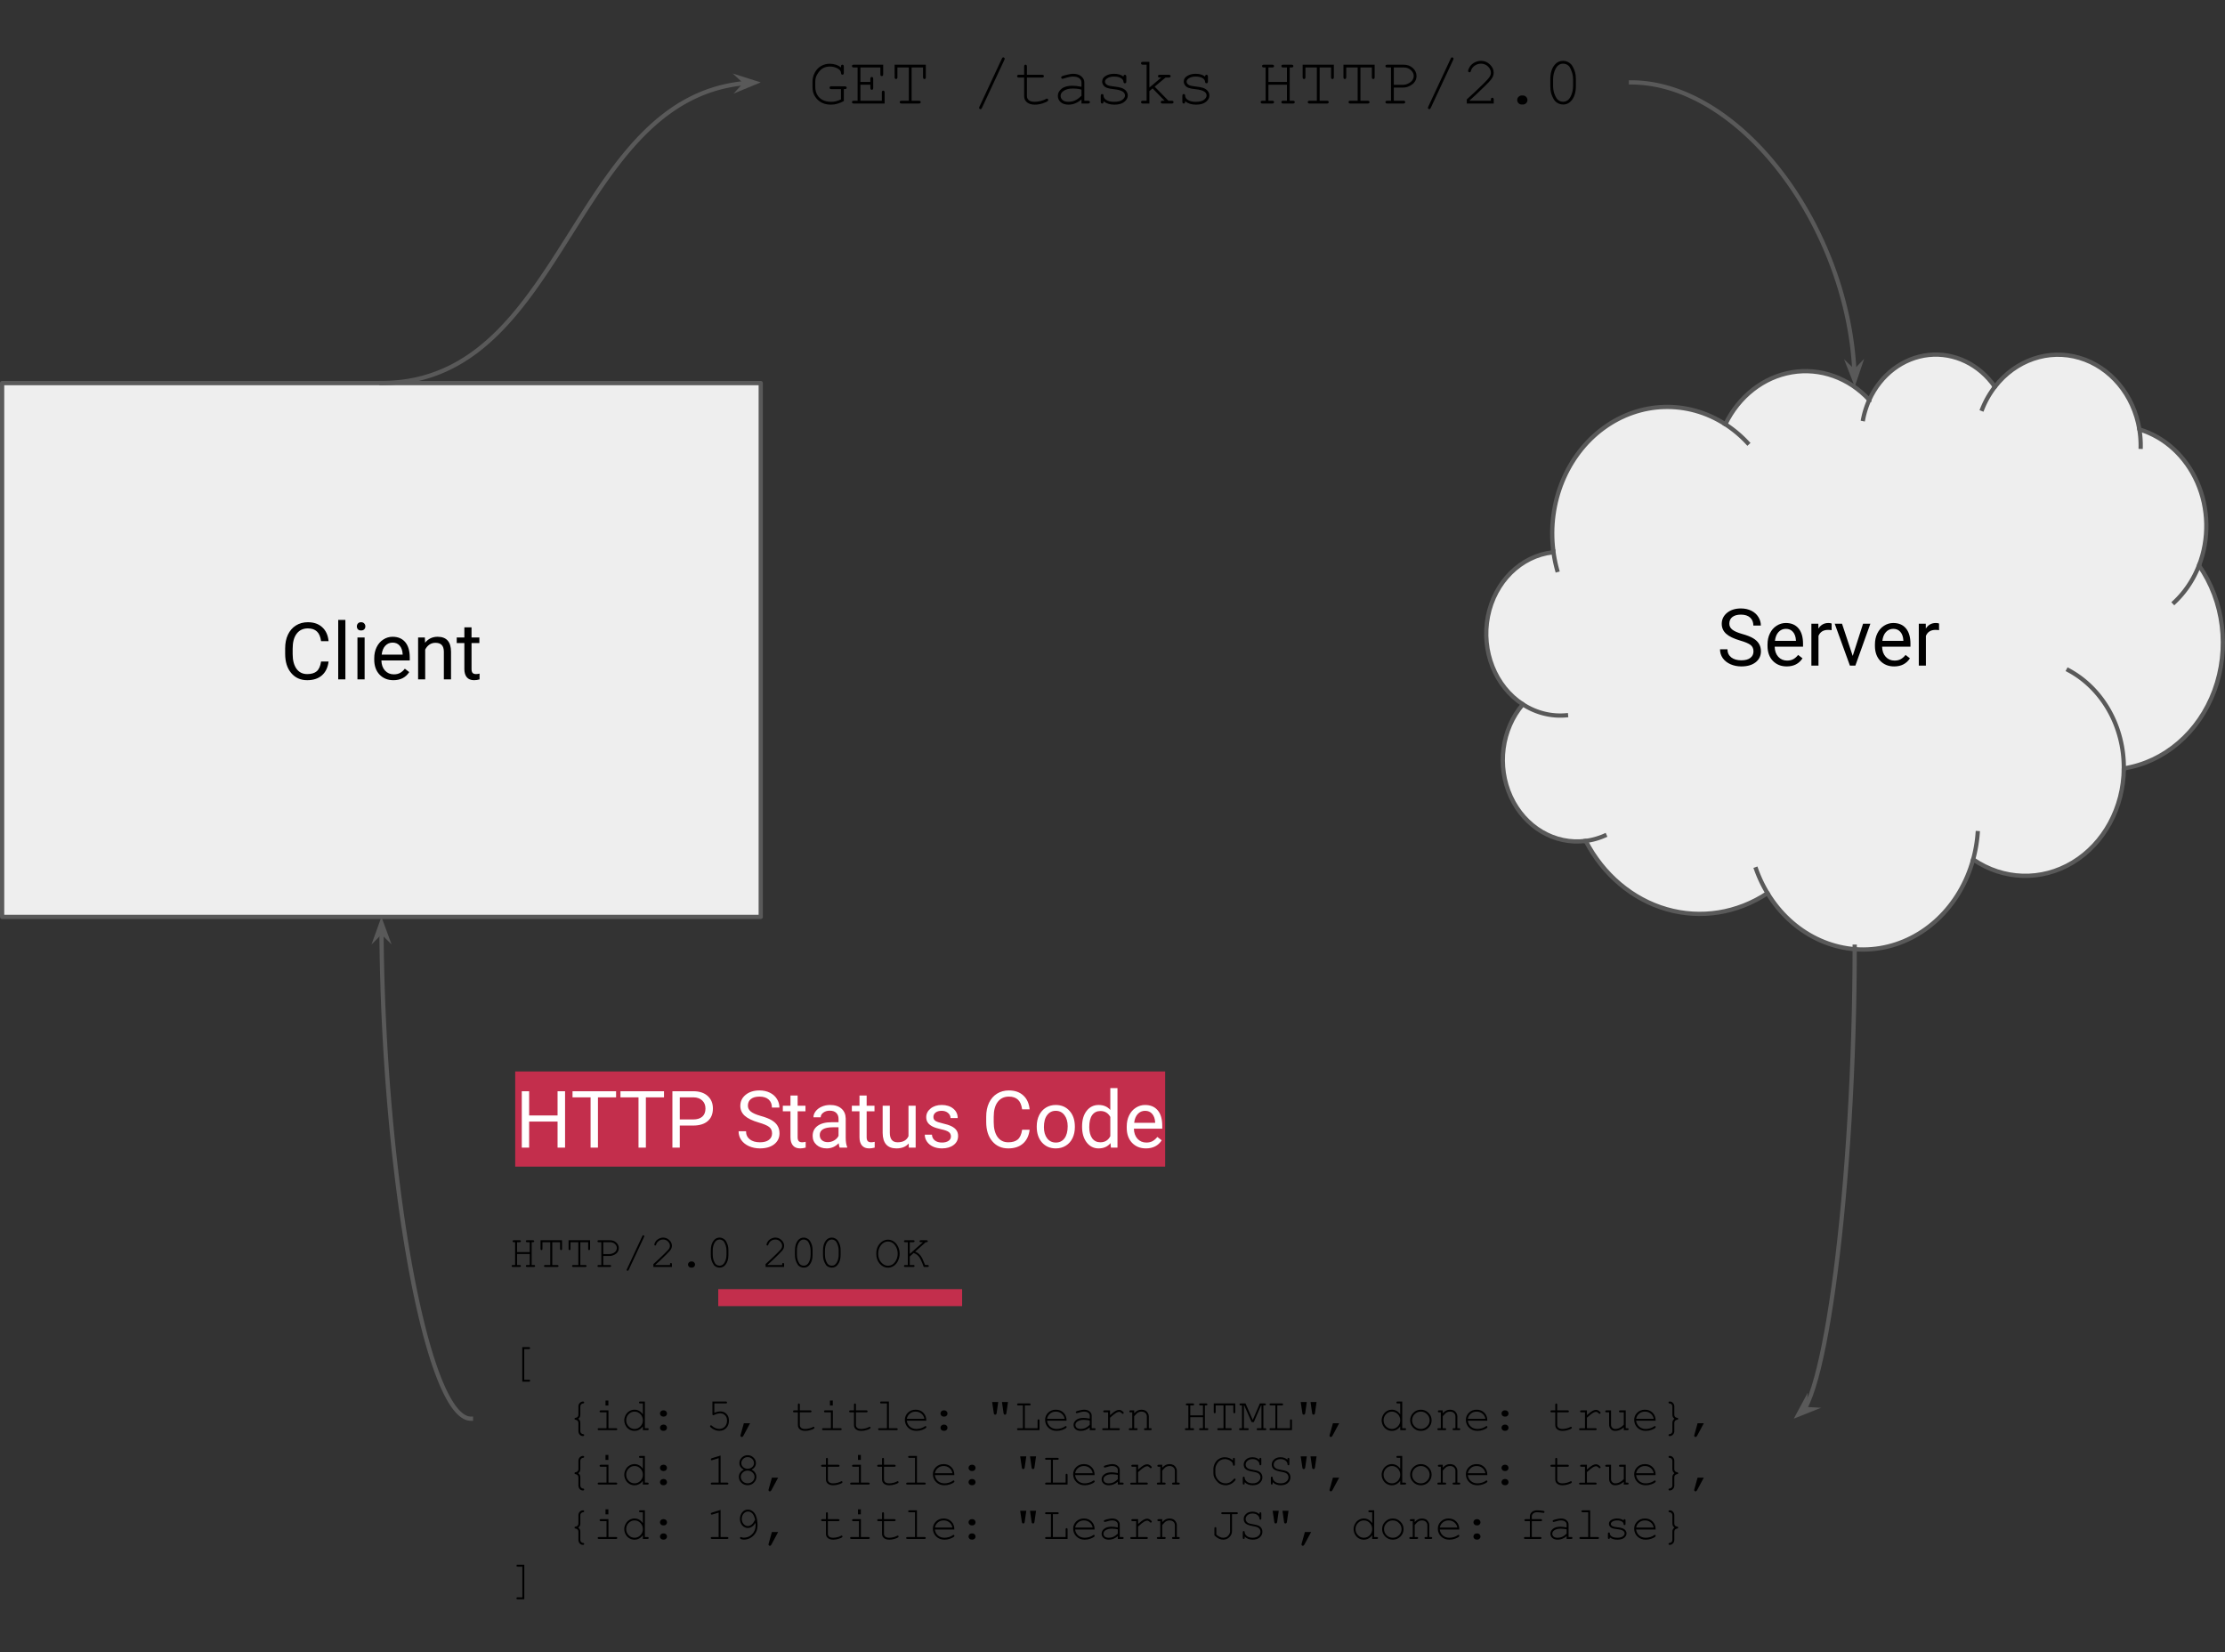 <svg fill="none" stroke-linecap="square" stroke-miterlimit="10" width="523.595" height="388.764" xmlns="http://www.w3.org/2000/svg"><rect width="100%" height="100%" fill="#333333" stroke="none"/><path fill="#eee" d="M365.523 129.524c-1.396-11.287 3.187-22.461 11.803-28.78 8.617-6.319 19.756-6.674 28.691-.916 3.166-6.563 8.959-11.094 15.628-12.223 6.668-1.129 13.43 1.277 18.238 6.49 2.696-5.95 7.99-9.948 14.004-10.575 6.014-.627 11.895 2.206 15.558 7.494 4.871-6.307 12.622-8.963 19.897-6.818 7.276 2.145 12.77 8.706 14.106 16.844 5.968 1.79 10.94 6.345 13.63 12.484 2.69 6.14 2.834 13.263.397 19.53 5.877 8.417 7.252 19.632 3.611 29.46-3.64 9.828-11.749 16.793-21.3 18.295-.067 9.224-4.664 17.688-12.02 22.13-7.355 4.441-16.32 4.166-23.438-.719-3.032 11.048-11.567 19.177-21.917 20.875-10.35 1.697-20.659-3.34-26.474-12.936-7.128 4.73-15.681 6.093-23.73 3.78-8.049-2.312-14.915-8.104-19.05-16.07-7.285.938-14.327-3.214-17.633-10.397-3.306-7.182-2.172-15.866 2.84-21.74-6.498-4.208-9.813-12.559-8.218-20.697 1.596-8.139 7.74-14.22 15.23-15.075z" fill-rule="evenodd"/><path fill="none" d="M358.365 165.731c3.067 1.986 6.609 2.887 10.152 2.582m4.64 29.556a16.233 16.233 0 004.441-1.235m38.337 13.525a31.043 31.043 0 01-2.676-5.637m51.069-2.302a32.602 32.602 0 001.068-6.185m34.389-15.226c.072-9.82-4.997-18.812-13.03-23.113m30.718-24.641c-1.3 3.344-3.286 6.31-5.801 8.667m-8.224-40.682c.221 1.35.324 2.72.306 4.093m-34.309-14.119a21.778 21.778 0 00-2.972 5.22m-26.59-2.14a20.576 20.576 0 00-1.44 4.503m-32.426 1.231a27.506 27.506 0 015.209 4.368m-45.703 25.328a32.35 32.35 0 00.909 4.595"/><path stroke="#595959" stroke-linejoin="round" stroke-linecap="butt" d="M365.523 129.524v0c-1.396-11.287 3.187-22.461 11.803-28.78 8.617-6.319 19.756-6.674 28.691-.916v0c3.166-6.563 8.959-11.094 15.628-12.223 6.668-1.129 13.43 1.277 18.238 6.49v0c2.696-5.95 7.99-9.948 14.004-10.575 6.014-.627 11.895 2.206 15.558 7.494v0c4.871-6.307 12.622-8.963 19.897-6.818 7.276 2.145 12.77 8.706 14.106 16.844v0c5.968 1.79 10.94 6.345 13.63 12.484 2.69 6.14 2.834 13.263.397 19.53v0c5.877 8.417 7.252 19.632 3.611 29.46-3.64 9.828-11.749 16.793-21.3 18.295-.067 9.224-4.664 17.688-12.02 22.13-7.355 4.441-16.32 4.166-23.438-.719v0c-3.032 11.048-11.567 19.177-21.917 20.875-10.35 1.697-20.659-3.34-26.474-12.936v0c-7.128 4.73-15.681 6.093-23.73 3.78-8.049-2.312-14.915-8.104-19.05-16.07v0c-7.285.938-14.327-3.214-17.633-10.397-3.306-7.182-2.172-15.866 2.84-21.74v0c-6.498-4.208-9.813-12.559-8.218-20.697 1.596-8.139 7.74-14.22 15.23-15.075z"/><path stroke="#595959" stroke-linejoin="round" stroke-linecap="butt" d="M358.365 165.731v0c3.067 1.986 6.609 2.887 10.152 2.582m4.64 29.556a16.233 16.233 0 004.441-1.235m38.337 13.525a31.043 31.043 0 01-2.676-5.637m51.069-2.302v0a32.602 32.602 0 001.068-6.185m34.389-15.226c.072-9.82-4.997-18.812-13.03-23.113m30.718-24.641c-1.3 3.344-3.286 6.31-5.801 8.667m-8.224-40.682v0c.221 1.35.324 2.72.306 4.093m-34.309-14.119v0a21.778 21.778 0 00-2.972 5.22m-26.59-2.14v0a20.576 20.576 0 00-1.44 4.503m-32.426 1.231v0a27.506 27.506 0 015.209 4.368m-45.703 25.328v0a32.35 32.35 0 00.909 4.595"/><path fill="#000" d="M409.479 150.714q-2.25-.656-3.281-1.593-1.032-.938-1.032-2.328 0-1.563 1.25-2.594 1.266-1.031 3.266-1.031 1.36 0 2.437.53 1.079.532 1.657 1.47.593.921.593 2.03h-1.765q0-1.202-.766-1.89-.765-.687-2.156-.687-1.297 0-2.016.562-.718.563-.718 1.578 0 .813.687 1.375.688.563 2.328 1.032 1.656.453 2.594 1.015.937.563 1.375 1.313.453.75.453 1.75 0 1.609-1.25 2.593-1.25.97-3.36.97-1.374 0-2.562-.516-1.172-.532-1.812-1.438-.641-.922-.641-2.078h1.75q0 1.203.89 1.906.891.688 2.376.688 1.375 0 2.109-.563.75-.562.75-1.531 0-.984-.687-1.516-.688-.531-2.47-1.047zm10.974 6.094q-2 0-3.266-1.312-1.25-1.328-1.25-3.532v-.312q0-1.469.563-2.61.562-1.156 1.562-1.796 1.016-.657 2.188-.657 1.922 0 2.984 1.266 1.063 1.266 1.063 3.625v.688h-6.672q.031 1.468.844 2.375.828.89 2.078.89.89 0 1.515-.36.625-.374 1.079-.968l1.03.797q-1.234 1.906-3.718 1.906zm-.203-8.844q-1.016 0-1.719.75-.687.735-.844 2.079h4.938v-.125q-.078-1.282-.703-1.985-.61-.719-1.672-.719zm10.774.313q-.39-.063-.843-.063-1.657 0-2.25 1.407v7h-1.672v-9.86h1.64l.016 1.14q.828-1.312 2.36-1.312.484 0 .75.125zm4.962 6.062l2.437-7.578h1.719l-3.531 9.86h-1.282l-3.578-9.86h1.72zm9.746 2.47q-2 0-3.266-1.313-1.25-1.328-1.25-3.532v-.312q0-1.469.563-2.61.562-1.156 1.562-1.796 1.016-.657 2.188-.657 1.922 0 2.984 1.266 1.063 1.266 1.063 3.625v.688h-6.672q.031 1.468.844 2.375.828.89 2.078.89.89 0 1.515-.36.625-.374 1.078-.968l1.032.797q-1.235 1.906-3.719 1.906zm-.203-8.845q-1.016 0-1.719.75-.687.735-.844 2.079h4.938v-.125q-.078-1.282-.703-1.985-.61-.719-1.672-.719zm10.774.313q-.39-.063-.843-.063-1.657 0-2.25 1.407v7h-1.672v-9.86h1.64l.016 1.14q.828-1.312 2.36-1.312.484 0 .75.125z"/><path fill="#eee" d="M.5 90.14h178.52v125.606H.5z" fill-rule="evenodd"/><path stroke="#595959" stroke-linejoin="round" stroke-linecap="butt" d="M.5 90.14h178.52v125.606H.5z"/><path fill="#000" d="M77.322 155.66q-.25 2.094-1.563 3.25-1.296 1.14-3.468 1.14-2.344 0-3.766-1.687-1.422-1.688-1.422-4.516v-1.265q0-1.86.656-3.25.672-1.407 1.875-2.157 1.22-.765 2.813-.765 2.11 0 3.39 1.187 1.282 1.172 1.485 3.266h-1.766q-.218-1.578-.984-2.281-.766-.719-2.125-.719-1.672 0-2.625 1.234-.953 1.235-.953 3.532v1.28q0 2.157.89 3.438.907 1.266 2.532 1.266 1.453 0 2.234-.656.781-.657 1.031-2.297zm3.955 4.203H79.59v-14h1.687zm4.528 0h-1.688v-9.86h1.688zm-1.828-12.469q0-.406.25-.687.25-.297.734-.297.5 0 .75.297.266.281.266.687t-.266.688q-.25.265-.75.265-.484 0-.734-.265-.25-.282-.25-.688zm8.605 12.656q-2 0-3.265-1.312-1.25-1.328-1.25-3.531v-.313q0-1.469.562-2.61.563-1.155 1.563-1.796 1.015-.656 2.187-.656 1.922 0 2.984 1.265 1.063 1.266 1.063 3.625v.688h-6.672q.031 1.469.844 2.375.828.89 2.078.89.89 0 1.516-.359.625-.375 1.078-.969l1.031.797q-1.234 1.906-3.719 1.906zm-.203-8.843q-1.016 0-1.719.75-.687.734-.843 2.078h4.937v-.125q-.078-1.281-.703-1.985-.61-.718-1.672-.718zm7.603-1.203l.047 1.234q1.125-1.406 2.953-1.406 3.125 0 3.156 3.515v6.516h-1.688v-6.516q-.015-1.078-.5-1.578-.468-.515-1.484-.515-.812 0-1.437.437-.61.438-.97 1.156v7.016h-1.671v-9.86zm10.98-2.391v2.39h1.845v1.313h-1.844v6.11q0 .593.234.89.25.297.844.297.297 0 .812-.11v1.36q-.671.187-1.296.187-1.125 0-1.704-.687-.578-.688-.578-1.938v-6.109h-1.797v-1.312h1.797v-2.391z"/><path fill="none" d="M179.02 0h204.787v38.772H179.02z"/><path fill="#000" d="M198.574 20.97v2.812q-.75.406-1.5.625-.75.219-1.485.219-1.062 0-1.86-.313-.796-.328-1.359-.89-.546-.563-.859-1.25-.312-.704-.312-1.766v-1.203q0-1.078.53-2.094.548-1.031 1.47-1.562.937-.547 2.03-.547 1.579 0 2.673.875 0-.391.03-.47.032-.077.11-.124.094-.063.203-.063.141 0 .235.11.093.094.093.328v1.484q0 .235-.093.344-.094.094-.235.094-.14 0-.234-.094-.078-.094-.094-.312-.047-.672-.86-1.094-.812-.422-1.78-.422-.907 0-1.641.406-.719.39-1.36 1.5-.421.719-.421 1.64v1.204q0 1.625 1 2.594 1 .953 2.765.953.594 0 1.094-.125.516-.125 1.188-.438V20.97h-2.25q-.235 0-.344-.093-.094-.094-.094-.235 0-.156.094-.25.11-.093.344-.093l3.156.015q.234 0 .328.094.11.078.11.234 0 .094-.063.188-.063.078-.14.11-.079.03-.47.03zm3.898-1.032v3.766h5.047v-1.938q0-.234.078-.328.094-.11.25-.11.14 0 .234.11.094.094.094.328v2.594h-7.25q-.234 0-.344-.094-.093-.093-.093-.234 0-.156.093-.234.11-.094.344-.094h.89v-7.828h-.89q-.234 0-.344-.094-.093-.094-.093-.234 0-.157.093-.235.11-.094.344-.094h6.906v2.25q0 .235-.093.344-.094.094-.235.094-.156 0-.25-.094-.078-.11-.078-.344v-1.593h-4.703v3.406h2.344v-.734q0-.235.093-.329.094-.109.25-.109.141 0 .235.11.093.093.093.328v2.14q0 .235-.093.344-.094.094-.235.094-.156 0-.25-.094-.093-.11-.093-.344v-.75zm12.055-4.062v7.828h1.703q.234 0 .328.094.11.078.11.234 0 .14-.11.234-.094.094-.328.094h-4.063q-.234 0-.343-.094-.094-.093-.094-.234 0-.156.094-.234.109-.094.343-.094h1.703v-7.828h-2.687v2.265q0 .25-.094.36-.094.093-.234.093t-.235-.093q-.093-.11-.093-.36V15.22h7.343v2.922q0 .25-.093.36-.078.093-.235.093-.14 0-.234-.093-.094-.11-.094-.36v-2.265zm21.828-1.797l-5.281 11.312q-.125.297-.344.297-.125 0-.235-.11-.093-.093-.093-.202 0-.094.078-.266l5.281-11.312q.078-.188.156-.235.078-.062.188-.062.14 0 .234.109.094.094.094.203 0 .094-.078.266zm5.304 3.515h3.563q.234 0 .328.094.11.094.11.235 0 .14-.11.234-.094.094-.328.094h-3.563v4.375q0 .562.454.953.468.375 1.343.375.672 0 1.438-.188.781-.203 1.203-.453.156-.11.266-.11.125 0 .218.11.094.094.094.219t-.11.219q-.25.265-1.218.578-.953.297-1.844.297-1.14 0-1.828-.547-.672-.547-.672-1.453V18.25h-1.219q-.234 0-.343-.094-.094-.094-.094-.234 0-.141.094-.235.109-.094.343-.094h1.22v-1.937q0-.234.093-.328.094-.11.234-.11t.235.11q.093.094.093.328zm12.836 6.766v-.953q-1.421 1.219-3.046 1.219-1.188 0-1.86-.594-.656-.61-.656-1.484 0-.954.875-1.657.875-.718 2.562-.718.454 0 .985.062.531.063 1.14.188V19.36q0-.547-.5-.937-.5-.407-1.5-.407-.765 0-2.14.453-.25.079-.328.079-.125 0-.22-.094-.077-.094-.077-.235 0-.14.078-.218.11-.11.875-.313 1.219-.328 1.844-.328 1.25 0 1.937.61.703.609.703 1.39v4.344h.875q.235 0 .328.094.11.078.11.234 0 .14-.11.234-.093.094-.328.094zm0-3.266q-.453-.14-.968-.203-.516-.062-1.094-.062-1.422 0-2.234.625-.61.453-.61 1.094 0 .593.469 1 .469.406 1.36.406.843 0 1.577-.328.735-.344 1.5-1.094zm9.883-3.078q0-.218.094-.312.094-.11.234-.11.157 0 .25.11.094.094.094.328v1.125q0 .234-.094.344-.093.093-.25.093-.125 0-.218-.078-.094-.093-.11-.281-.047-.469-.484-.781-.64-.438-1.688-.438-1.11 0-1.718.453-.454.328-.454.75 0 .47.547.782.375.218 1.422.328 1.36.156 1.89.343.766.266 1.126.75.375.485.375 1.047 0 .844-.813 1.5-.797.657-2.343.657-1.563 0-2.547-.797 0 .265-.032.343-.03.079-.125.141-.078.047-.171.047-.141 0-.235-.094-.093-.11-.093-.344v-1.359q0-.234.078-.328.093-.11.25-.11.14 0 .234.11.094.094.094.25 0 .36.187.61.266.374.86.624.609.235 1.468.235 1.282 0 1.907-.469.625-.484.625-1.016 0-.609-.625-.968-.641-.375-1.875-.5-1.22-.125-1.75-.328-.532-.204-.829-.61-.296-.406-.296-.875 0-.844.828-1.328.828-.5 1.984-.5 1.36 0 2.203.656zm6.102 3.422v2.922h-1.531q-.235 0-.344-.094-.094-.093-.094-.234 0-.156.094-.234.11-.094.344-.094h.875v-8.485h-.875q-.235 0-.344-.093-.094-.094-.094-.25 0-.141.094-.235.11-.093.344-.093h1.53v6.046l2.798-2.343h-.344q-.234 0-.344-.094-.094-.094-.094-.234 0-.141.094-.235.11-.094.344-.094h2.11q.234 0 .327.094.11.094.11.235 0 .14-.11.234-.093.094-.328.094h-.765l-2.563 2.14 3.25 3.313h.75q.25 0 .344.094.11.078.11.234 0 .14-.11.234-.094.094-.344.094h-2.125q-.234 0-.344-.094-.093-.093-.093-.234 0-.156.093-.234.11-.094.344-.094h.469l-2.828-2.906zm13.101-3.422q0-.218.094-.312.094-.11.234-.11.157 0 .25.11.094.094.094.328v1.125q0 .234-.094.344-.093.093-.25.093-.125 0-.218-.078-.094-.093-.11-.281-.047-.469-.484-.781-.64-.438-1.688-.438-1.109 0-1.718.453-.453.328-.453.75 0 .47.546.782.375.218 1.422.328 1.36.156 1.89.343.767.266 1.126.75.375.485.375 1.047 0 .844-.813 1.5-.796.657-2.343.657-1.563 0-2.547-.797 0 .265-.031.343-.032.079-.125.141-.079.047-.172.047-.14 0-.235-.094-.093-.11-.093-.344v-1.359q0-.234.078-.328.093-.11.25-.11.14 0 .234.11.094.094.094.25 0 .36.187.61.266.374.86.624.61.235 1.468.235 1.282 0 1.907-.469.625-.484.625-1.016 0-.609-.625-.968-.64-.375-1.875-.5-1.22-.125-1.75-.328-.532-.204-.828-.61-.297-.406-.297-.875 0-.844.828-1.328.828-.5 1.984-.5 1.36 0 2.203.656zm19.266 1.922h-4.36v3.766h.891q.235 0 .328.094.11.078.11.234 0 .14-.11.234-.093.094-.328.094h-2.281q-.234 0-.344-.094-.093-.093-.093-.234 0-.156.093-.234.11-.094.344-.094h.734v-7.828h-.406q-.234 0-.344-.094-.093-.094-.093-.234 0-.157.093-.235.11-.094.344-.094h1.953q.235 0 .328.094.11.078.11.235 0 .14-.11.234-.093.094-.328.094h-.89v3.406h4.359v-3.406h-.875q-.234 0-.344-.094-.093-.094-.093-.234 0-.157.093-.235.094-.094.344-.094h1.937q.25 0 .344.094.11.078.11.235 0 .14-.11.234-.093.094-.344.094h-.406v7.828h.75q.235 0 .328.094.11.078.11.234 0 .14-.11.234-.093.094-.328.094h-2.281q-.234 0-.344-.094-.093-.093-.093-.234 0-.156.093-.234.094-.094.344-.094h.875zm7.695-4.062v7.828h1.703q.235 0 .329.094.109.078.109.234 0 .14-.11.234-.093.094-.328.094h-4.062q-.234 0-.344-.094-.094-.093-.094-.234 0-.156.094-.234.11-.094.344-.094h1.703v-7.828h-2.687v2.265q0 .25-.094.36-.094.093-.235.093-.14 0-.234-.093-.094-.11-.094-.36V15.22h7.344v2.922q0 .25-.094.36-.078.093-.234.093-.14 0-.234-.093-.094-.11-.094-.36v-2.265zm9.602 0v7.828h1.703q.234 0 .328.094.11.078.11.234 0 .14-.11.234-.094.094-.328.094h-4.063q-.234 0-.343-.094-.094-.093-.094-.234 0-.156.094-.234.11-.094.343-.094h1.704v-7.828H316.8v2.265q0 .25-.094.36-.093.093-.234.093-.14 0-.234-.093-.094-.11-.094-.36V15.22h7.344v2.922q0 .25-.094.36-.078.093-.234.093-.141 0-.235-.093-.093-.11-.093-.36v-2.265zm7.851 4.734v3.094h2.25q.235 0 .329.094.109.078.109.234 0 .14-.11.234-.093.094-.328.094h-3.78q-.235 0-.345-.094-.093-.093-.093-.234 0-.156.093-.234.11-.094.344-.094h.875v-7.828h-.875q-.234 0-.344-.094-.093-.094-.093-.234 0-.157.093-.235.11-.094.344-.094h3.813q1.343 0 2.203.797.86.797.86 1.86 0 .64-.282 1.156-.281.5-.672.781-.578.438-1.203.64-.453.157-1.125.157zm0-.656h2.094q.735 0 1.36-.328.64-.328.937-.797.297-.469.297-.953 0-.766-.672-1.375-.656-.625-1.672-.625h-2.344zm13.977-5.875l-5.281 11.312q-.125.297-.344.297-.125 0-.234-.11-.094-.093-.094-.202 0-.094.078-.266l5.281-11.312q.078-.188.156-.235.079-.062.188-.062.14 0 .234.109.094.094.094.203 0 .094-.078.266zm3.836 9.625h5.031v-.266q0-.234.094-.328.094-.11.25-.11.14 0 .234.11.094.094.094.328v.922h-6.344v-.969q2-1.797 3.89-3.656.876-.875 1.204-1.281.328-.406.453-.703.125-.313.125-.625 0-.844-.687-1.485-.672-.656-1.641-.656-.86 0-1.531.5-.657.484-.844 1.203-.047.188-.125.25-.094.078-.219.078t-.219-.093q-.093-.094-.093-.22 0-.374.406-1.015.422-.64 1.14-1 .72-.375 1.485-.375 1.219 0 2.094.86.89.843.89 1.921 0 .454-.156.844-.14.375-.5.828-.344.438-1.266 1.344-2.312 2.281-3.765 3.547zm12.289-1.235h.281q.438 0 .75.313.313.312.313.75 0 .453-.328.766-.313.296-.735.296h-.281q-.438 0-.75-.312-.313-.313-.313-.75 0-.453.313-.75.312-.313.75-.313zm12.742-3.828v1.625q0 2.125-1 3.36-.797.968-2 .968-.578 0-1.094-.234-.5-.234-.859-.64-.234-.266-.5-.829-.266-.578-.39-1.047-.172-.671-.172-1.578v-1.625q0-2.125 1-3.36.796-.968 2-.968.578 0 1.078.235.515.234.875.64.234.266.5.844.265.562.39 1.031.172.672.172 1.578zm-.656.094q0-.937-.266-1.734-.25-.797-.578-1.282-.203-.265-.515-.468-.438-.266-1-.266-1.094 0-1.72 1.125-.624 1.125-.624 2.625v1.438q0 .937.25 1.75.265.796.61 1.265.187.266.5.469.437.281 1 .281 1.093 0 1.718-1.125.625-1.14.625-2.64z"/><path fill="none" d="M110.83 278.874h311.276v109.89H110.831z"/><path fill="#000" d="M124.659 295.067h-2.985v2.594h.594q.172 0 .235.062.078.063.078.172 0 .094-.078.157-.063.062-.235.062h-1.562q-.157 0-.235-.062-.062-.063-.062-.157 0-.11.062-.172.078-.062.235-.062h.515v-5.375h-.28q-.173 0-.25-.063-.063-.062-.063-.171 0-.094.062-.157.078-.062.25-.062h1.328q.172 0 .235.062.078.063.078.157 0 .109-.078.171-.063.063-.235.063h-.594v2.344h2.985v-2.344h-.594q-.172 0-.25-.063-.062-.062-.062-.171 0-.094.062-.157.078-.062.25-.062h1.328q.172 0 .235.062.078.063.078.157 0 .109-.078.171-.063.063-.235.063h-.281v5.375h.516q.156 0 .218.062.078.063.078.172 0 .094-.078.157-.062.062-.218.062h-1.563q-.172 0-.25-.062-.062-.063-.062-.157 0-.11.062-.172.078-.062.25-.062h.594zm5.304-2.781v5.375h1.156q.172 0 .235.062.078.063.078.172 0 .094-.078.157-.063.062-.235.062h-2.797q-.156 0-.234-.062-.062-.063-.062-.157 0-.11.062-.172.078-.062.234-.062h1.172v-5.375h-1.843v1.562q0 .157-.063.235-.062.062-.156.062-.11 0-.172-.062-.063-.078-.063-.235v-2.015h5.063v2.015q0 .157-.063.235-.062.062-.171.062-.094 0-.157-.062-.062-.078-.062-.235v-1.562zm6.601 0v5.375h1.156q.172 0 .235.062.078.063.078.172 0 .094-.078.157-.063.062-.235.062h-2.797q-.156 0-.234-.062-.062-.063-.062-.157 0-.11.062-.172.078-.062.234-.062h1.172v-5.375h-1.843v1.562q0 .157-.063.235-.062.062-.156.062-.11 0-.172-.062-.063-.078-.063-.235v-2.015h5.063v2.015q0 .157-.063.235-.062.062-.171.062-.094 0-.157-.062-.062-.078-.062-.235v-1.562zm5.398 3.25v2.125h1.547q.156 0 .219.062.078.063.078.172 0 .094-.078.157-.063.062-.22.062H140.9q-.172 0-.235-.062-.062-.063-.062-.157 0-.11.062-.172.063-.062.235-.062h.609v-5.375h-.61q-.171 0-.234-.063-.062-.062-.062-.171 0-.094.062-.157.063-.062.235-.062h2.625q.921 0 1.5.547.593.547.593 1.28 0 .438-.187.798-.188.344-.453.531-.407.313-.844.438-.313.109-.766.109zm0-.453h1.438q.5 0 .937-.219.438-.219.625-.547.203-.328.203-.656 0-.531-.453-.953-.453-.422-1.156-.422h-1.594zm9.601-4.031l-3.625 7.765q-.094.203-.234.203-.094 0-.172-.062-.063-.063-.063-.156 0-.063.063-.172l3.625-7.782q.047-.125.094-.156.062-.031.14-.031.094 0 .156.062.063.063.063.141 0 .063-.047.188zm2.632 6.609h3.47v-.172q0-.172.062-.234.062-.063.156-.063.11 0 .172.063.062.062.062.234v.625h-4.36v-.672q1.376-1.234 2.673-2.515.61-.594.828-.86.234-.281.312-.5.079-.219.079-.422 0-.578-.47-1.031-.452-.453-1.124-.453-.594 0-1.047.344-.453.343-.594.843-.031.125-.078.157-.062.062-.14.062-.094 0-.157-.062-.062-.063-.062-.157 0-.25.28-.687.282-.438.782-.688.5-.265 1.016-.265.844 0 1.453.594.61.578.61 1.328 0 .312-.11.578-.094.25-.344.562-.25.297-.875.922-1.594 1.578-2.594 2.438zm8.445-.844h.203q.297 0 .5.219.22.203.22.516 0 .296-.22.515-.203.203-.5.203h-.203q-.297 0-.515-.203-.22-.219-.22-.515 0-.313.22-.516.218-.219.515-.219zm8.773-2.625v1.11q0 1.453-.703 2.312-.531.656-1.36.656-.406 0-.765-.156-.344-.156-.594-.437-.14-.188-.328-.579-.187-.39-.265-.718-.125-.453-.125-1.078v-1.11q0-1.469.687-2.312.547-.672 1.375-.672.406 0 .75.172.344.156.594.437.156.172.344.578.187.39.265.703.125.47.125 1.094zm-.453.047q0-.625-.187-1.172-.172-.562-.407-.89-.125-.188-.343-.313-.313-.203-.688-.203-.75 0-1.187.781-.422.766-.422 1.797v1q0 .64.172 1.203.187.547.406.875.14.172.344.313.312.187.703.187.75 0 1.172-.765.437-.782.437-1.813zm9.64 3.422h3.468v-.172q0-.172.063-.234.062-.063.156-.063.11 0 .172.063.063.062.063.234v.625h-4.36v-.672q1.375-1.234 2.672-2.515.61-.594.828-.86.235-.281.313-.5.078-.219.078-.422 0-.578-.469-1.031-.453-.453-1.125-.453-.594 0-1.047.344-.453.343-.594.843-.03.125-.078.157-.062.062-.14.062-.094 0-.157-.062-.062-.063-.062-.157 0-.25.281-.687.281-.438.781-.688.5-.265 1.016-.265.844 0 1.453.594.61.578.61 1.328 0 .312-.11.578-.093.25-.344.562-.25.297-.875.922-1.593 1.578-2.593 2.438zm10.616-3.469v1.11q0 1.453-.703 2.312-.53.656-1.36.656-.405 0-.765-.156-.343-.156-.593-.437-.141-.188-.329-.579-.187-.39-.265-.718-.125-.453-.125-1.078v-1.11q0-1.469.687-2.312.547-.672 1.375-.672.407 0 .75.172.344.156.594.437.156.172.344.578.187.39.265.703.125.47.125 1.094zm-.453.047q0-.625-.187-1.172-.172-.562-.406-.89-.125-.188-.344-.313-.313-.203-.688-.203-.75 0-1.187.781-.422.766-.422 1.797v1q0 .64.172 1.203.187.547.406.875.14.172.344.313.312.187.703.187.75 0 1.172-.765.437-.782.437-1.813zm7.055-.047v1.11q0 1.453-.704 2.312-.53.656-1.359.656-.406 0-.766-.156-.343-.156-.593-.437-.141-.188-.328-.579-.188-.39-.266-.718-.125-.453-.125-1.078v-1.11q0-1.469.687-2.312.547-.672 1.375-.672.407 0 .75.172.344.156.594.437.156.172.344.578.187.39.266.703.125.47.125 1.094zm-.454.047q0-.625-.187-1.172-.172-.562-.406-.89-.125-.188-.344-.313-.313-.203-.688-.203-.75 0-1.187.781-.422.766-.422 1.797v1q0 .64.172 1.203.187.547.406.875.14.172.344.313.312.187.703.187.75 0 1.172-.765.437-.782.437-1.813zm14.343.75q0 .906-.375 1.672-.36.766-1 1.203-.64.422-1.375.422-1.094 0-1.922-.922-.828-.922-.828-2.375 0-1.453.828-2.375.828-.922 1.922-.922.735 0 1.375.438.64.422 1 1.187.375.766.375 1.672zm-.453 0q0-1.11-.64-1.984-.641-.875-1.657-.875-.953 0-1.625.843-.672.829-.672 2.016 0 1.25.703 2.047.704.797 1.594.797 1.016 0 1.656-.86.641-.875.641-1.984zm2.835.672v2h.829q.171 0 .234.062.062.063.062.172 0 .094-.062.157-.063.062-.234.062h-1.891q-.156 0-.234-.062-.063-.063-.063-.157 0-.11.063-.172.078-.062.234-.062h.61v-5.375h-.61q-.156 0-.234-.063-.063-.062-.063-.171 0-.094.063-.157.078-.062.234-.062h1.89q.172 0 .235.062.062.063.062.157 0 .109-.062.171-.063.063-.234.063h-.829v2.766l3.11-2.766h-.5q-.156 0-.235-.063-.062-.062-.062-.171 0-.094.062-.157.079-.062.235-.062h1.328q.172 0 .234.062.063.063.063.157 0 .109-.063.171-.062.063-.234.063h-.172l-2.484 2.219q.547.218.906.562.375.328.719.953.187.36.703 1.64h.562q.172 0 .235.063.078.063.078.172 0 .094-.078.157-.063.062-.235.062h-.875q-.703-1.937-1.187-2.484-.485-.563-1.203-.797zM123.362 317.433v7.219h1.094q.156 0 .218.062.079.063.079.172 0 .094-.079.156-.062.063-.218.063h-1.547v-8.125h1.547q.156 0 .218.062.079.063.079.156 0 .11-.079.172-.062.063-.218.063zM136.08 333.842q.265.203.36.39.124.235.124.563v1.938q0 .297.172.484.187.203.437.235.172.015.22.062.077.063.077.172 0 .094-.078.156-.062.063-.203.063-.422 0-.703-.266-.375-.375-.375-.906v-1.938q0-.297-.188-.484-.171-.203-.453-.234-.14-.016-.203-.063-.062-.063-.062-.172 0-.11.062-.156.063-.063.203-.078.282-.031.453-.219.188-.203.188-.5v-1.937q0-.5.312-.829.329-.343.782-.343.125 0 .187.062.078.063.078.156 0 .094-.078.157-.047.062-.219.078-.265.031-.437.234-.172.188-.172.485v1.937q0 .328-.11.547-.109.203-.374.406zm7.085-4.297v1.172h-.672v-1.172zm.016 2.313v4.203h1.765q.172 0 .235.062.078.063.078.172 0 .094-.078.156-.063.063-.235.063h-4q-.156 0-.234-.063-.062-.062-.062-.156 0-.11.062-.172.078-.062.234-.062h1.782v-3.734H141.4q-.157 0-.235-.063-.062-.078-.062-.172 0-.094.062-.156.078-.078.235-.078zm8.57-2.078v6.28h.593q.172 0 .235.063.078.063.078.172 0 .094-.078.156-.063.063-.235.063h-1.062v-.89q-.781 1.062-1.985 1.062-.609 0-1.171-.313-.563-.328-.891-.921-.328-.61-.328-1.25 0-.641.328-1.235.328-.61.89-.937.563-.328 1.172-.328 1.188 0 1.985 1.078v-2.547h-.594q-.172 0-.25-.063-.062-.062-.062-.172 0-.093.062-.156.078-.062.25-.062zm-.47 4.422q0-.86-.577-1.454-.578-.593-1.375-.593-.813 0-1.39.593-.579.594-.579 1.454 0 .843.578 1.437.578.594 1.39.594.798 0 1.376-.594.578-.594.578-1.438zm4.758-2.344h.203q.297 0 .5.219.22.218.22.515 0 .313-.22.531-.203.204-.5.204h-.203q-.297 0-.515-.22-.22-.218-.22-.515 0-.312.22-.515.218-.22.515-.22zm0 3.36h.203q.297 0 .5.218.22.203.22.516 0 .296-.22.515-.203.203-.5.203h-.203q-.297 0-.515-.203-.22-.219-.22-.515 0-.313.22-.516.218-.219.515-.219zm12.062-4.985v2.203q.39-.172.75-.25.375-.078.703-.078.844 0 1.406.594.578.593.578 1.562 0 1.078-.64 1.75-.641.656-1.61.656-.64 0-1.234-.281-.422-.203-.766-.5-.203-.172-.203-.281 0-.11.063-.172.078-.063.156-.063.094 0 .203.094.797.75 1.766.75.78 0 1.296-.531.516-.547.516-1.438 0-.765-.453-1.218-.438-.47-1.125-.47-.703 0-1.406.36-.172.094-.235.094-.11 0-.172-.063-.046-.062-.046-.187v-2.984h3.14q.172 0 .235.062.062.063.062.156 0 .11-.062.172-.063.063-.235.063zm6.945 4.656h1.468l-1.593 2.969q-.157.265-.36.265-.125 0-.219-.093-.093-.094-.093-.22 0-.062.015-.124zm13.17-3.031h2.454q.156 0 .218.078.078.062.078.156t-.078.172q-.062.062-.218.062h-2.454v3q0 .391.313.657.312.25.922.25.453 0 .984-.125.531-.14.828-.313.11-.078.188-.078t.14.078q.063.063.063.156 0 .079-.063.157-.171.172-.843.375-.657.203-1.266.203-.781 0-1.25-.36-.469-.375-.469-1v-3h-.843q-.157 0-.235-.062-.062-.078-.062-.172 0-.094.062-.156.078-.078.235-.078h.843v-1.328q0-.157.063-.22.062-.077.156-.077.11 0 .172.078.062.062.062.219zm7.758-2.313v1.172h-.672v-1.172zm.015 2.313v4.203h1.766q.172 0 .234.062.078.063.078.172 0 .094-.078.156-.062.063-.234.063h-4q-.156 0-.234-.063-.063-.062-.063-.156 0-.11.063-.172.078-.062.234-.062h1.781v-3.734h-1.328q-.156 0-.234-.063-.063-.078-.063-.172 0-.094.063-.156.078-.078.234-.078zm5.43 0h2.453q.156 0 .218.078.079.062.079.156t-.079.172q-.062.062-.218.062h-2.453v3q0 .391.312.657.313.25.922.25.453 0 .984-.125.532-.14.828-.313.11-.078.188-.078t.14.078q.063.063.063.156 0 .079-.062.157-.172.172-.844.375-.656.203-1.266.203-.781 0-1.25-.36-.469-.375-.469-1v-3h-.843q-.157 0-.235-.062-.062-.078-.062-.172 0-.094.062-.156.078-.078.235-.078h.843v-1.328q0-.157.063-.22.062-.077.156-.077.11 0 .172.078.063.062.063.219zm7.757-2.078v6.28h1.765q.172 0 .235.063.078.063.078.172 0 .094-.078.156-.063.063-.235.063h-3.984q-.172 0-.25-.063-.062-.062-.062-.156 0-.11.062-.172.078-.062.25-.062h1.766v-5.828h-1.297q-.172 0-.25-.063-.063-.062-.063-.172 0-.093.063-.156.078-.062.25-.062zm8.804 4.515h-4.594q.125.875.735 1.406.625.532 1.53.532.5 0 1.048-.156.562-.172.906-.438.11-.094.172-.094.094 0 .156.078.063.063.063.157 0 .093-.078.172-.266.265-.922.5-.657.234-1.344.234-1.172 0-1.953-.75-.766-.766-.766-1.844 0-.984.719-1.687.734-.703 1.812-.703 1.11 0 1.813.718.719.719.703 1.875zm-.453-.453q-.125-.75-.703-1.219-.578-.468-1.36-.468-.796 0-1.359.468-.562.454-.703 1.22zm4.523-1.984h.203q.297 0 .5.219.219.218.219.515 0 .313-.219.531-.203.204-.5.204h-.203q-.297 0-.516-.22-.218-.218-.218-.515 0-.312.218-.515.219-.22.516-.22zm0 3.36h.203q.297 0 .5.218.219.203.219.516 0 .296-.219.515-.203.203-.5.203h-.203q-.297 0-.516-.203-.218-.219-.218-.515 0-.313.218-.516.219-.219.516-.219zm11.42-5.329h1.438l-.375 2.61q-.03.202-.125.296-.078.078-.218.078-.125 0-.22-.078-.077-.093-.109-.297zm2.313 0h1.422l-.375 2.61q-.031.202-.125.296-.078.078-.203.078-.14 0-.234-.078-.078-.093-.11-.297zm5.383.797v5.375h3v-1.797q0-.156.062-.219.063-.078.172-.078.094 0 .156.078.063.063.063.219v2.25h-4.985q-.156 0-.234-.063-.063-.062-.063-.156 0-.11.063-.172.078-.062.234-.062h1.078v-5.375h-1.078q-.156 0-.234-.063-.063-.062-.063-.171 0-.094.063-.157.078-.062.234-.062h2.61q.156 0 .218.062.079.063.079.156 0 .11-.079.172-.062.063-.218.063zm9.82 3.61h-4.594q.125.874.734 1.406.625.53 1.531.53.5 0 1.047-.156.563-.171.906-.437.11-.094.172-.094.094 0 .157.078.062.063.062.157 0 .093-.078.172-.266.265-.922.5-.656.234-1.344.234-1.172 0-1.953-.75-.765-.766-.765-1.844 0-.984.718-1.687.735-.703 1.813-.703 1.11 0 1.812.718.72.719.703 1.875zm-.454-.454q-.125-.75-.703-1.219-.578-.468-1.36-.468-.796 0-1.359.468-.562.454-.703 1.22zm5.914 2.672v-.656q-.984.828-2.094.828-.812 0-1.265-.406-.454-.407-.454-1 0-.657.594-1.141.61-.5 1.75-.5.313 0 .672.047.375.031.797.125v-.734q0-.375-.344-.641-.344-.281-1.031-.281-.516 0-1.469.312-.172.047-.219.047-.093 0-.156-.062-.062-.063-.062-.157 0-.093.062-.14.063-.094.61-.235.828-.218 1.265-.218.844 0 1.313.421.484.422.484.954v2.984h.61q.171 0 .234.062.078.063.078.172 0 .094-.078.157-.063.062-.235.062zm0-2.25q-.313-.094-.672-.125-.344-.047-.734-.047-.985 0-1.547.422-.422.312-.422.766 0 .406.312.687.329.266.938.266.594 0 1.094-.219.5-.234 1.03-.75zm4.773-2.406v1.14q.875-.796 1.312-1.015.438-.235.813-.235.406 0 .75.282.344.265.344.406 0 .094-.079.172-.062.062-.156.062-.062 0-.093-.015-.032-.032-.141-.125-.188-.188-.328-.25-.14-.078-.266-.078-.297 0-.719.234-.421.234-1.437 1.156v2.469h2q.156 0 .219.062.078.063.078.172 0 .094-.078.157-.063.062-.22.062h-3.546q-.156 0-.234-.062-.063-.063-.063-.157 0-.093.063-.156.062-.062.234-.062h1.094v-3.75h-.828q-.172 0-.25-.063-.063-.078-.063-.172 0-.094.063-.156.078-.078.25-.078zm5.679 0v.687q.469-.484.844-.656.39-.188.875-.188.515 0 .937.22.297.156.532.53.25.375.25.766v2.844h.39q.156 0 .219.062.078.063.078.172 0 .094-.078.156-.063.063-.219.063h-1.219q-.156 0-.234-.063-.062-.062-.062-.156 0-.11.062-.172.078-.062.234-.062h.375v-2.766q0-.484-.343-.812-.344-.328-.938-.328-.437 0-.765.187-.329.172-.938.89v2.829h.516q.156 0 .218.062.079.063.079.172 0 .094-.079.156-.062.063-.218.063h-1.485q-.156 0-.234-.063-.063-.062-.063-.156 0-.11.063-.172.078-.062.234-.062h.516v-3.734h-.375q-.172 0-.25-.063-.063-.078-.063-.172 0-.094.063-.156.078-.078.25-.078zm16.187 1.61H280.1v2.593h.594q.172 0 .234.062.078.063.078.172 0 .094-.078.156-.062.063-.234.063h-1.563q-.156 0-.234-.063-.062-.062-.062-.156 0-.11.062-.172.078-.062.234-.062h.516v-5.375h-.281q-.172 0-.25-.063-.063-.062-.063-.171 0-.094.063-.157.078-.062.25-.062h1.328q.172 0 .234.062.078.063.078.156 0 .11-.078.172-.062.063-.234.063h-.594v2.344h2.985v-2.344h-.594q-.172 0-.25-.063-.063-.062-.063-.171 0-.094.063-.157.078-.062.25-.062h1.328q.172 0 .234.062.078.063.078.156 0 .11-.078.172-.062.063-.234.063h-.281v5.375h.515q.157 0 .22.062.077.063.077.172 0 .094-.078.156-.062.063-.219.063h-1.562q-.172 0-.25-.063-.063-.062-.063-.156 0-.11.063-.172.078-.062.25-.062h.594zm5.304-2.782v5.375h1.156q.172 0 .234.062.078.063.078.172 0 .094-.078.156-.062.063-.234.063h-2.797q-.156 0-.234-.063-.063-.062-.063-.156 0-.11.063-.172.078-.062.234-.062h1.172v-5.375h-1.844v1.562q0 .157-.062.235-.063.062-.156.062-.11 0-.172-.062-.063-.078-.063-.235v-2.015h5.063v2.015q0 .157-.063.235-.062.062-.172.062-.093 0-.156-.062-.063-.078-.063-.235v-1.562zm6.663 3.937h-.515l-1.735-3.937h-.078v5.375h.828q.157 0 .22.062.077.063.077.172 0 .094-.078.156-.062.063-.219.063h-1.656q-.172 0-.25-.063-.062-.062-.062-.156 0-.11.062-.172.078-.062.25-.062h.375v-5.375h-.281q-.172 0-.25-.063-.063-.062-.063-.171 0-.094.063-.157.078-.062.25-.062h1.11l1.702 3.89 1.672-3.89h1.11q.171 0 .234.062.078.063.078.156 0 .11-.078.172-.063.063-.234.063h-.282v5.375h.375q.172 0 .235.062.078.063.078.172 0 .094-.078.156-.063.063-.235.063h-1.656q-.156 0-.234-.063-.063-.062-.063-.156 0-.11.063-.172.078-.062.234-.062h.828v-5.375h-.093zm5.523-3.937v5.375h3v-1.797q0-.156.063-.219.062-.078.172-.078.093 0 .156.078.062.063.062.219v2.25h-4.984q-.156 0-.234-.063-.063-.062-.063-.156 0-.11.063-.172.078-.062.234-.062h1.078v-5.375h-1.078q-.156 0-.234-.063-.063-.062-.063-.171 0-.094.063-.157.078-.062.234-.062h2.61q.156 0 .218.062.078.063.078.156 0 .11-.078.172-.062.063-.219.063zm5.508-.797h1.437l-.375 2.61q-.031.202-.125.296-.078.078-.219.078-.125 0-.218-.078-.078-.093-.11-.297zm2.312 0h1.422l-.375 2.61q-.031.202-.125.296-.078.078-.203.078-.14 0-.235-.078-.078-.093-.109-.297zm5.273 5h1.469l-1.594 2.969q-.156.265-.36.265-.124 0-.218-.093-.094-.094-.094-.22 0-.062.016-.124zm16.312-5.11v6.282h.593q.172 0 .235.062.078.063.078.172 0 .094-.078.156-.063.063-.235.063h-1.062v-.89q-.781 1.062-1.985 1.062-.609 0-1.171-.313-.563-.328-.891-.921-.328-.61-.328-1.25 0-.641.328-1.235.328-.61.89-.937.563-.328 1.172-.328 1.188 0 1.985 1.078v-2.547h-.594q-.172 0-.25-.063-.062-.062-.062-.172 0-.093.062-.156.078-.062.25-.062zm-.47 4.423q0-.86-.577-1.454-.578-.593-1.375-.593-.813 0-1.39.593-.579.594-.579 1.454 0 .843.578 1.437.578.594 1.39.594.798 0 1.376-.594.578-.594.578-1.438zm7.383 0q0 1.03-.75 1.765-.734.719-1.781.719t-1.781-.734q-.735-.735-.735-1.75 0-1.032.735-1.766.734-.734 1.78-.734 1.048 0 1.782.734.75.719.75 1.766zm-.469 0q0-.844-.609-1.438-.594-.61-1.453-.61-.86 0-1.469.61-.594.594-.594 1.438 0 .828.594 1.437.61.594 1.469.594.86 0 1.453-.594.61-.594.61-1.438zm3.086-2.344v.687q.469-.484.844-.656.39-.188.875-.188.515 0 .937.22.297.156.531.53.25.375.25.766v2.844h.391q.156 0 .219.062.078.063.078.172 0 .094-.078.156-.063.063-.219.063h-1.219q-.156 0-.234-.063-.063-.062-.063-.156 0-.11.063-.172.078-.062.234-.062h.375v-2.766q0-.484-.344-.812-.343-.328-.937-.328-.438 0-.766.187-.328.172-.937.89v2.829h.515q.157 0 .22.062.077.063.077.172 0 .094-.078.156-.062.063-.219.063h-1.484q-.156 0-.234-.063-.063-.062-.063-.156 0-.11.063-.172.078-.062.234-.062h.516v-3.734h-.375q-.172 0-.25-.063-.063-.078-.063-.172 0-.094.063-.156.078-.078.25-.078zm10.492 2.437h-4.594q.125.875.734 1.406.625.532 1.531.532.5 0 1.047-.156.563-.172.907-.438.109-.094.171-.094.094 0 .157.078.062.063.062.157 0 .093-.078.172-.266.265-.922.5-.656.234-1.344.234-1.171 0-1.953-.75-.765-.766-.765-1.844 0-.984.718-1.687.735-.703 1.813-.703 1.11 0 1.812.718.72.719.704 1.875zm-.454-.453q-.125-.75-.703-1.219-.578-.468-1.36-.468-.796 0-1.358.468-.563.454-.704 1.22zm4.523-1.984h.204q.296 0 .5.219.218.218.218.515 0 .313-.218.531-.204.204-.5.204h-.204q-.296 0-.515-.22-.219-.218-.219-.515 0-.312.219-.515.219-.22.515-.22zm0 3.36h.204q.296 0 .5.218.218.203.218.516 0 .296-.218.515-.204.203-.5.203h-.204q-.296 0-.515-.203-.219-.219-.219-.515 0-.313.219-.516.219-.219.515-.219zm12.374-3.36h2.454q.156 0 .218.078.078.062.078.156t-.078.172q-.062.062-.218.062h-2.454v3q0 .391.313.657.312.25.922.25.453 0 .984-.125.531-.14.828-.313.11-.078.188-.078t.14.078q.063.063.063.156 0 .079-.063.157-.171.172-.843.375-.657.203-1.266.203-.781 0-1.25-.36-.469-.375-.469-1v-3h-.843q-.157 0-.235-.062-.062-.078-.062-.172 0-.094.062-.156.078-.078.235-.078h.843v-1.328q0-.157.063-.22.062-.077.156-.077.11 0 .172.078.062.062.062.219zm6.992 0v1.14q.875-.796 1.313-1.015.437-.235.812-.235.406 0 .75.282.344.265.344.406 0 .094-.078.172-.063.062-.156.062-.063 0-.094-.015-.031-.032-.14-.125-.188-.188-.329-.25-.14-.078-.266-.078-.296 0-.718.234t-1.438 1.156v2.469h2q.156 0 .219.062.078.063.078.172 0 .094-.078.157-.063.062-.219.062h-3.547q-.156 0-.234-.062-.063-.063-.063-.157 0-.093.063-.156.062-.062.234-.062h1.094v-3.75h-.828q-.172 0-.25-.063-.063-.078-.063-.172 0-.094.063-.156.078-.078.25-.078zm8.68 4.656v-.656q-.923.828-2 .828-.657 0-1-.36-.454-.468-.454-1.093v-2.906h-.594q-.171 0-.25-.063-.062-.078-.062-.172 0-.094.062-.156.079-.078.25-.078h1.047v3.375q0 .437.282.719.28.28.703.28 1.093 0 2.015-1v-2.905h-.828q-.172 0-.234-.063-.063-.078-.063-.172 0-.094.063-.156.062-.078.234-.078h1.281v4.203h.375q.172 0 .235.062.078.063.078.172 0 .094-.078.157-.063.062-.235.062zm7.491-2.219h-4.594q.125.875.735 1.406.625.532 1.53.532.5 0 1.048-.156.562-.172.906-.438.11-.094.172-.094.094 0 .156.078.063.063.063.157 0 .093-.078.172-.266.265-.922.5-.657.234-1.344.234-1.172 0-1.953-.75-.766-.766-.766-1.844 0-.984.719-1.687.734-.703 1.812-.703 1.11 0 1.813.718.719.719.703 1.875zm-.453-.453q-.125-.75-.703-1.219-.578-.468-1.36-.468-.796 0-1.359.468-.562.454-.703 1.22zm4.882 0q-.265-.203-.36-.39-.124-.235-.124-.563v-1.938q0-.296-.188-.5-.172-.203-.437-.218-.172-.016-.219-.063-.062-.078-.062-.172 0-.093.062-.156.063-.062.203-.062.438 0 .703.265.391.36.391.906v1.938q0 .297.172.5.187.188.453.219.156.015.219.078.062.047.062.156 0 .11-.062.172-.063.047-.219.062-.266.032-.453.235-.172.187-.172.484v1.938q0 .5-.328.828-.313.344-.766.344-.14 0-.203-.063-.062-.062-.062-.156 0-.11.062-.172.047-.047.219-.063.281-.03.453-.234.172-.187.172-.484v-1.938q0-.328.11-.531.109-.219.374-.422zm5.445 1.047h1.469l-1.594 2.969q-.156.265-.36.265-.124 0-.218-.093-.094-.094-.094-.22 0-.062.016-.124zM136.08 346.642q.265.203.36.39.124.235.124.563v1.938q0 .297.172.484.187.203.437.234.172.016.22.063.077.062.077.172 0 .094-.078.156-.062.063-.203.063-.422 0-.703-.266-.375-.375-.375-.906v-1.938q0-.297-.188-.484-.171-.203-.453-.235-.14-.015-.203-.062-.062-.063-.062-.172 0-.11.062-.156.063-.063.203-.078.282-.031.453-.219.188-.203.188-.5v-1.937q0-.5.312-.829.329-.343.782-.343.125 0 .187.062.078.063.078.156 0 .094-.078.157-.047.062-.219.078-.265.03-.437.234-.172.188-.172.484v1.938q0 .328-.11.547-.109.203-.374.406zm7.085-4.297v1.172h-.672v-1.172zm.016 2.313v4.203h1.765q.172 0 .235.062.078.063.078.172 0 .094-.078.156-.063.063-.235.063h-4q-.156 0-.234-.063-.062-.062-.062-.156 0-.11.062-.172.078-.062.234-.062h1.782v-3.735H141.4q-.157 0-.235-.062-.062-.078-.062-.172 0-.094.062-.156.078-.078.235-.078zm8.57-2.078v6.28h.593q.172 0 .235.063.078.063.078.172 0 .094-.078.156-.063.063-.235.063h-1.062v-.89q-.781 1.062-1.985 1.062-.609 0-1.171-.313-.563-.328-.891-.922-.328-.609-.328-1.25 0-.64.328-1.234.328-.61.89-.937.563-.329 1.172-.329 1.188 0 1.985 1.079v-2.547h-.594q-.172 0-.25-.063-.062-.062-.062-.172 0-.093.062-.156.078-.062.25-.062zm-.47 4.421q0-.859-.577-1.453-.578-.593-1.375-.593-.813 0-1.39.593-.579.594-.579 1.453 0 .844.578 1.438t1.39.594q.798 0 1.376-.594.578-.594.578-1.438zm4.758-2.343h.203q.297 0 .5.218.22.22.22.516 0 .313-.22.531-.203.203-.5.203h-.203q-.297 0-.515-.218-.22-.219-.22-.516 0-.312.22-.516.218-.218.515-.218zm0 3.36h.203q.297 0 .5.218.22.203.22.515 0 .297-.22.516-.203.203-.5.203h-.203q-.297 0-.515-.203-.22-.219-.22-.516 0-.312.22-.515.218-.219.515-.219zm13.53-5.532v6.375h1.547q.157 0 .22.062.077.063.077.172 0 .094-.078.156-.062.063-.219.063h-3.547q-.171 0-.25-.063-.062-.062-.062-.156 0-.11.062-.172.079-.062.25-.062h1.547v-5.75l-1.484.453q-.094.031-.156.031-.078 0-.14-.062-.063-.063-.063-.157 0-.078.046-.156.047-.047.188-.094zm7.305 3.328q.562.281.843.734.282.438.282.953 0 .797-.61 1.391-.593.578-1.453.578-.86 0-1.469-.578-.593-.594-.593-1.39 0-.516.28-.954.298-.453.876-.734-.5-.281-.719-.594-.312-.422-.312-.953 0-.75.562-1.297.578-.562 1.375-.562.813 0 1.375.562.578.547.578 1.297 0 .531-.312.953-.219.313-.703.594zm.562-1.531q0-.578-.437-1-.438-.422-1.063-.422t-1.062.422q-.422.422-.422 1 0 .515.422.922.437.39 1.062.39.64 0 1.063-.39.437-.407.437-.922zm.125 3.234q0-.594-.469-1.031-.468-.453-1.156-.453-.687 0-1.156.453-.453.437-.453 1.015 0 .625.469 1.079.468.437 1.14.437.688 0 1.156-.437.47-.454.47-1.063zm4.086.172h1.468l-1.593 2.969q-.157.265-.36.265-.125 0-.219-.093-.093-.094-.093-.22 0-.062.015-.124zm13.17-3.031h2.454q.156 0 .218.078.078.062.078.156t-.078.172q-.062.062-.218.062h-2.454v3q0 .391.313.657.312.25.922.25.453 0 .984-.125.531-.14.828-.313.11-.078.188-.078t.14.078q.063.063.063.156 0 .079-.063.157-.171.172-.843.375-.657.203-1.266.203-.781 0-1.25-.36-.469-.375-.469-1v-3h-.843q-.157 0-.235-.062-.062-.078-.062-.172 0-.094.062-.156.078-.078.235-.078h.843v-1.328q0-.157.063-.22.062-.077.156-.077.11 0 .172.078.062.062.062.219zm7.758-2.313v1.172h-.672v-1.172zm.015 2.313v4.203h1.766q.172 0 .234.062.079.063.079.172 0 .094-.079.156-.062.063-.234.063h-4q-.156 0-.234-.063-.063-.062-.063-.156 0-.11.063-.172.078-.062.234-.062h1.781v-3.735h-1.328q-.156 0-.234-.062-.063-.078-.063-.172 0-.094.063-.156.078-.078.234-.078zm5.43 0h2.453q.156 0 .218.078.079.062.079.156t-.079.172q-.062.062-.218.062h-2.453v3q0 .391.312.657.313.25.922.25.453 0 .984-.125.532-.14.828-.313.11-.078.188-.078t.14.078q.063.063.063.156 0 .079-.062.157-.172.172-.844.375-.656.203-1.266.203-.781 0-1.25-.36-.469-.375-.469-1v-3h-.843q-.157 0-.235-.062-.062-.078-.062-.172 0-.094.062-.156.078-.078.235-.078h.843v-1.328q0-.157.063-.22.062-.077.156-.077.11 0 .172.078.063.062.063.219zm7.757-2.078v6.28h1.766q.171 0 .234.063.078.063.078.172 0 .094-.078.156-.063.063-.234.063h-3.985q-.172 0-.25-.063-.062-.062-.062-.156 0-.11.062-.172.078-.062.25-.062h1.766v-5.828h-1.297q-.172 0-.25-.063-.063-.062-.063-.172 0-.093.063-.156.078-.062.25-.062zm8.804 4.515h-4.594q.125.875.735 1.406.625.532 1.531.532.5 0 1.047-.157.562-.171.906-.437.11-.094.172-.094.094 0 .156.078.063.063.063.157 0 .093-.078.172-.266.265-.922.5-.656.234-1.344.234-1.172 0-1.953-.75-.766-.766-.766-1.844 0-.984.719-1.687.734-.703 1.813-.703 1.109 0 1.812.718.719.719.703 1.875zm-.453-.453q-.125-.75-.703-1.219-.578-.468-1.36-.468-.796 0-1.359.468-.562.453-.703 1.22zm4.523-1.984h.203q.297 0 .5.218.219.22.219.516 0 .313-.219.531-.203.203-.5.203h-.203q-.297 0-.516-.218-.218-.219-.218-.516 0-.312.218-.516.22-.218.516-.218zm0 3.36h.203q.297 0 .5.218.219.203.219.515 0 .297-.219.516-.203.203-.5.203h-.203q-.297 0-.516-.203-.218-.219-.218-.516 0-.312.218-.515.22-.219.516-.219zm11.42-5.329h1.438l-.375 2.61q-.03.202-.125.296-.078.078-.218.078-.125 0-.22-.078-.077-.093-.109-.297zm2.313 0h1.422l-.375 2.61q-.031.202-.125.296-.078.078-.203.078-.14 0-.234-.078-.078-.093-.11-.297zm5.383.797v5.375h3v-1.797q0-.156.062-.219.063-.078.172-.078.094 0 .156.078.063.063.063.219v2.25h-4.985q-.156 0-.234-.063-.062-.062-.062-.156 0-.11.062-.172.078-.062.234-.062h1.079v-5.375h-1.079q-.156 0-.234-.063-.062-.062-.062-.172 0-.093.062-.156.078-.062.234-.062h2.61q.156 0 .219.062.078.063.078.156 0 .11-.078.172-.063.063-.22.063zm9.82 3.61h-4.594q.125.874.734 1.405.625.532 1.531.532.5 0 1.047-.157.563-.171.907-.437.109-.094.171-.094.094 0 .157.078.062.063.062.157 0 .093-.078.172-.266.265-.922.5-.656.234-1.344.234-1.171 0-1.953-.75-.765-.766-.765-1.844 0-.984.718-1.687.735-.703 1.813-.703 1.11 0 1.812.718.72.719.704 1.875zm-.454-.454q-.125-.75-.703-1.219-.578-.468-1.36-.468-.796 0-1.358.468-.563.453-.704 1.22zm5.914 2.672v-.656q-.984.828-2.094.828-.812 0-1.265-.406-.454-.407-.454-1 0-.657.594-1.141.61-.5 1.75-.5.313 0 .672.047.375.031.797.125v-.734q0-.375-.344-.641-.344-.281-1.031-.281-.516 0-1.469.312-.172.047-.219.047-.093 0-.156-.062-.062-.063-.062-.157 0-.093.062-.14.063-.094.61-.235.828-.218 1.265-.218.844 0 1.313.421.484.422.484.954v2.984h.61q.171 0 .234.062.078.063.078.172 0 .094-.078.157-.063.062-.235.062zm0-2.25q-.313-.094-.672-.125-.344-.047-.734-.047-.985 0-1.547.422-.422.312-.422.766 0 .406.312.687.329.266.938.266.594 0 1.094-.219.5-.234 1.031-.75zm4.773-2.406v1.14q.875-.797 1.312-1.015.438-.235.813-.235.406 0 .75.282.344.265.344.406 0 .094-.078.172-.063.062-.157.062-.062 0-.093-.015-.032-.032-.141-.125-.188-.188-.328-.25-.14-.078-.266-.078-.297 0-.719.234-.421.234-1.437 1.156v2.469h2q.156 0 .219.062.078.063.078.172 0 .094-.078.157-.063.062-.219.062h-3.547q-.156 0-.234-.062-.063-.063-.063-.157 0-.093.063-.156.062-.062.234-.062h1.094v-3.75h-.828q-.172 0-.25-.063-.063-.078-.063-.172 0-.094.063-.156.078-.078.25-.078zm5.68 0v.687q.468-.484.843-.656.39-.188.875-.188.515 0 .937.22.297.155.532.53.25.375.25.766v2.844h.39q.156 0 .219.062.078.063.078.172 0 .094-.078.156-.063.063-.219.063h-1.219q-.156 0-.234-.063-.062-.062-.062-.156 0-.11.062-.172.078-.062.234-.062h.375v-2.766q0-.484-.343-.812-.344-.328-.938-.328-.437 0-.765.187-.329.172-.938.89v2.829h.516q.156 0 .218.062.079.063.079.172 0 .094-.079.156-.062.063-.218.063h-1.485q-.156 0-.234-.063-.063-.062-.063-.156 0-.11.063-.172.078-.062.234-.062h.516v-3.735h-.375q-.172 0-.25-.062-.063-.078-.063-.172 0-.094.063-.156.078-.078.25-.078zm16.639-1.016v-.312q0-.157.062-.22.063-.077.172-.077.094 0 .156.078.063.062.063.219v1.25q0 .171-.063.25-.062.062-.156.062t-.156-.062q-.063-.078-.078-.22-.016-.452-.485-.796-.625-.484-1.421-.484-.516 0-.985.234-.344.172-.547.406-.343.422-.562.938-.14.375-.14.843v.797q0 1 .718 1.75.734.735 1.703.735.578 0 1.031-.25.469-.25.89-.766.095-.11.204-.11.11 0 .156.063.063.063.063.156 0 .125-.235.375-.437.485-.984.735-.547.25-1.11.25-.5 0-1-.188-.39-.14-.64-.328-.25-.203-.625-.656-.36-.469-.5-.844-.125-.39-.125-.86v-.921q0-.672.344-1.36.36-.703.984-1.062.625-.375 1.344-.375 1.125 0 1.922.75zm6.241-.156v-.156q0-.157.047-.22.063-.077.172-.077.11 0 .157.078.062.062.062.219v1.156q0 .156-.062.234-.047.063-.157.063-.093 0-.156-.063-.062-.062-.062-.219-.032-.453-.47-.812-.437-.36-1.155-.36-.735 0-1.188.391-.438.39-.438.906 0 .266.125.485.125.219.329.36.203.14.453.218.265.078.812.172.922.156 1.266.312.469.203.703.578.25.375.25.875 0 .782-.625 1.329-.61.53-1.656.53-1.172 0-1.89-.734v.266q0 .156-.063.234-.047.063-.157.063-.093 0-.156-.063-.062-.078-.062-.234v-1.25q0-.172.062-.234.063-.078.156-.078.094 0 .157.078.062.062.062.203.031.5.531.906.5.39 1.36.39.844 0 1.328-.421.5-.422.5-1 0-.36-.188-.625-.187-.281-.562-.438-.25-.125-1.078-.265-1.11-.188-1.61-.563-.5-.39-.5-1.11 0-.702.563-1.202.578-.516 1.5-.516.953 0 1.64.594zm6.602 0v-.156q0-.157.046-.22.063-.077.172-.077.11 0 .157.078.062.062.062.219v1.156q0 .156-.062.234-.047.063-.157.063-.093 0-.156-.063-.062-.062-.062-.219-.032-.453-.47-.812-.437-.36-1.155-.36-.735 0-1.188.391-.437.39-.437.906 0 .266.125.485.125.219.328.36.203.14.453.218.265.078.812.172.922.156 1.266.312.469.203.703.578.25.375.25.875 0 .782-.625 1.329-.61.53-1.656.53-1.172 0-1.89-.734v.266q0 .156-.063.234-.047.063-.157.063-.093 0-.156-.063-.062-.078-.062-.234v-1.25q0-.172.062-.234.063-.078.156-.078.094 0 .157.078.062.062.062.203.031.5.531.906.5.39 1.36.39.844 0 1.328-.421.5-.422.5-1 0-.36-.188-.625-.187-.281-.562-.438-.25-.125-1.078-.265-1.11-.188-1.61-.563-.5-.39-.5-1.11 0-.702.563-1.202.578-.516 1.5-.516.953 0 1.64.594zm3.1-.797h1.438l-.375 2.61q-.031.202-.125.296-.078.078-.219.078-.125 0-.218-.078-.078-.093-.11-.297zm2.313 0h1.422l-.375 2.61q-.031.202-.125.296-.078.078-.203.078-.14 0-.234-.078-.079-.093-.11-.297zm5.273 5h1.469l-1.594 2.969q-.156.265-.36.265-.124 0-.218-.093-.094-.094-.094-.22 0-.062.016-.124zm16.312-5.11v6.282h.593q.172 0 .235.062.078.063.078.172 0 .094-.078.156-.063.063-.235.063h-1.062v-.89q-.781 1.062-1.985 1.062-.609 0-1.171-.313-.563-.328-.891-.922-.328-.609-.328-1.25 0-.64.328-1.234.328-.61.89-.937.563-.329 1.172-.329 1.188 0 1.985 1.079v-2.547h-.594q-.172 0-.25-.063-.062-.062-.062-.172 0-.093.062-.156.078-.062.25-.062zm-.47 4.422q0-.859-.577-1.453-.578-.593-1.375-.593-.813 0-1.39.593-.579.594-.579 1.453 0 .844.578 1.438t1.39.594q.798 0 1.376-.594.578-.594.578-1.438zm7.383 0q0 1.032-.75 1.766-.734.719-1.781.719t-1.781-.735q-.735-.734-.735-1.75 0-1.03.735-1.765.734-.735 1.78-.735 1.048 0 1.782.735.75.719.75 1.765zm-.469 0q0-.843-.609-1.437-.594-.61-1.453-.61-.86 0-1.469.61-.594.594-.594 1.437 0 .829.594 1.438.61.594 1.469.594.86 0 1.453-.594.61-.594.61-1.438zm3.086-2.343v.687q.469-.484.844-.656.39-.188.875-.188.515 0 .937.22.297.155.531.53.25.375.25.766v2.844h.391q.156 0 .219.062.078.063.078.172 0 .094-.078.156-.063.063-.219.063h-1.219q-.156 0-.234-.063-.063-.062-.063-.156 0-.11.063-.172.078-.062.234-.062h.375v-2.766q0-.484-.344-.812-.343-.328-.937-.328-.438 0-.766.187-.328.172-.937.89v2.829h.515q.157 0 .22.062.077.063.077.172 0 .094-.078.156-.062.063-.219.063h-1.484q-.156 0-.234-.063-.063-.062-.063-.156 0-.11.063-.172.078-.062.234-.062h.516v-3.735h-.375q-.172 0-.25-.062-.063-.078-.063-.172 0-.094.063-.156.078-.078.25-.078zm10.492 2.437h-4.594q.125.875.734 1.406.625.532 1.531.532.5 0 1.047-.157.563-.171.907-.437.109-.094.171-.094.094 0 .157.078.062.063.062.157 0 .093-.078.172-.266.265-.922.5-.656.234-1.344.234-1.171 0-1.953-.75-.765-.766-.765-1.844 0-.984.718-1.687.735-.703 1.813-.703 1.11 0 1.812.718.72.719.704 1.875zm-.454-.453q-.125-.75-.703-1.219-.578-.468-1.36-.468-.796 0-1.358.468-.563.453-.704 1.22zm4.523-1.984h.204q.296 0 .5.218.218.22.218.516 0 .313-.218.531-.204.203-.5.203h-.204q-.296 0-.515-.218-.219-.219-.219-.516 0-.312.219-.516.219-.218.515-.218zm0 3.36h.204q.296 0 .5.218.218.203.218.515 0 .297-.218.516-.204.203-.5.203h-.204q-.296 0-.515-.203-.219-.219-.219-.516 0-.312.219-.515.219-.219.515-.219zm12.374-3.36h2.454q.156 0 .218.078.078.062.078.156t-.078.172q-.062.062-.218.062h-2.454v3q0 .391.313.657.312.25.922.25.453 0 .984-.125.531-.14.828-.313.11-.078.188-.078t.14.078q.063.063.063.156 0 .079-.063.157-.171.172-.843.375-.657.203-1.266.203-.781 0-1.25-.36-.469-.375-.469-1v-3h-.843q-.157 0-.235-.062-.062-.078-.062-.172 0-.094.062-.156.078-.078.235-.078h.843v-1.328q0-.157.063-.22.062-.077.156-.077.11 0 .172.078.062.062.062.219zm6.992 0v1.14q.875-.797 1.313-1.015.437-.235.812-.235.406 0 .75.282.344.265.344.406 0 .094-.078.172-.063.062-.156.062-.063 0-.094-.015-.031-.032-.14-.125-.188-.188-.329-.25-.14-.078-.266-.078-.296 0-.718.234t-1.438 1.156v2.469h2q.156 0 .219.062.078.063.078.172 0 .094-.078.157-.063.062-.219.062h-3.547q-.156 0-.234-.062-.063-.063-.063-.157 0-.093.063-.156.062-.062.234-.062h1.094v-3.75h-.828q-.172 0-.25-.063-.063-.078-.063-.172 0-.094.063-.156.078-.078.25-.078zm8.68 4.656v-.656q-.923.828-2 .828-.657 0-1-.36-.454-.468-.454-1.093v-2.907h-.594q-.171 0-.25-.062-.062-.078-.062-.172 0-.094.062-.156.079-.078.25-.078h1.047v3.375q0 .437.282.719.28.28.703.28 1.093 0 2.015-1v-2.905h-.828q-.172 0-.234-.063-.063-.078-.063-.172 0-.094.063-.156.062-.078.234-.078h1.281v4.203h.375q.172 0 .235.062.078.063.078.172 0 .094-.078.157-.063.062-.235.062zm7.491-2.219h-4.594q.125.875.735 1.406.625.532 1.53.532.5 0 1.048-.157.562-.171.906-.437.11-.094.172-.094.094 0 .156.078.063.063.063.157 0 .093-.078.172-.266.265-.922.5-.657.234-1.344.234-1.172 0-1.953-.75-.766-.766-.766-1.844 0-.984.719-1.687.734-.703 1.812-.703 1.11 0 1.813.718.719.719.703 1.875zm-.453-.453q-.125-.75-.703-1.219-.578-.468-1.36-.468-.796 0-1.359.468-.562.453-.703 1.22zm4.882 0q-.265-.203-.36-.39-.124-.235-.124-.563v-1.938q0-.296-.188-.5-.172-.203-.437-.218-.172-.016-.219-.063-.062-.078-.062-.172 0-.093.062-.156.063-.062.203-.062.438 0 .703.265.391.36.391.906v1.938q0 .297.172.5.187.187.453.219.156.015.219.078.062.047.062.156 0 .11-.062.172-.063.047-.219.062-.266.032-.453.235-.172.187-.172.484v1.938q0 .5-.328.828-.313.344-.766.344-.14 0-.203-.063-.062-.062-.062-.156 0-.11.062-.172.047-.047.219-.063.281-.03.453-.234.172-.187.172-.484v-1.938q0-.328.11-.531.109-.219.374-.422zm5.445 1.047h1.469l-1.594 2.969q-.156.265-.36.265-.124 0-.218-.093-.094-.094-.094-.22 0-.062.016-.124zM136.08 359.442q.265.203.36.39.124.235.124.563v1.938q0 .297.172.484.187.203.437.235.172.015.22.062.077.063.077.172 0 .094-.078.156-.062.063-.203.063-.422 0-.703-.266-.375-.375-.375-.906v-1.938q0-.297-.188-.484-.171-.203-.453-.234-.14-.016-.203-.063-.062-.062-.062-.172 0-.11.062-.156.063-.063.203-.078.282-.031.453-.219.188-.203.188-.5v-1.937q0-.5.312-.829.329-.343.782-.343.125 0 .187.062.078.063.078.156 0 .094-.078.157-.047.062-.219.078-.265.031-.437.234-.172.188-.172.485v1.937q0 .328-.11.547-.109.203-.374.406zm7.085-4.297v1.172h-.672v-1.172zm.016 2.313v4.203h1.765q.172 0 .235.062.078.063.078.172 0 .094-.078.157-.063.062-.235.062h-4q-.156 0-.234-.062-.062-.063-.062-.157 0-.11.062-.172.078-.062.234-.062h1.782v-3.734H141.4q-.157 0-.235-.063-.062-.078-.062-.172 0-.094.062-.156.078-.078.235-.078zm8.57-2.078v6.28h.593q.172 0 .235.063.078.063.078.172 0 .094-.078.157-.063.062-.235.062h-1.062v-.89q-.781 1.062-1.985 1.062-.609 0-1.171-.313-.563-.328-.891-.921-.328-.61-.328-1.25 0-.641.328-1.235.328-.61.89-.937.563-.328 1.172-.328 1.188 0 1.985 1.078v-2.547h-.594q-.172 0-.25-.063-.062-.062-.062-.172 0-.093.062-.156.078-.062.25-.062zm-.47 4.422q0-.86-.577-1.454-.578-.593-1.375-.593-.813 0-1.39.593-.579.594-.579 1.454 0 .843.578 1.437.578.594 1.39.594.798 0 1.376-.594.578-.594.578-1.437zm4.758-2.344h.203q.297 0 .5.219.22.218.22.515 0 .313-.22.531-.203.204-.5.204h-.203q-.297 0-.515-.22-.22-.218-.22-.515 0-.312.22-.515.218-.22.515-.22zm0 3.36h.203q.297 0 .5.218.22.203.22.516 0 .296-.22.515-.203.203-.5.203h-.203q-.297 0-.515-.203-.22-.219-.22-.515 0-.313.22-.516.218-.219.515-.219zm13.53-5.532v6.375h1.547q.157 0 .22.062.077.063.077.172 0 .094-.078.157-.062.062-.219.062h-3.547q-.171 0-.25-.062-.062-.063-.062-.157 0-.11.062-.172.079-.062.25-.062h1.547v-5.75l-1.484.453q-.094.031-.156.031-.078 0-.14-.062-.063-.063-.063-.157 0-.078.046-.156.047-.047.188-.093zm8.227 3.016q-.36.609-.844.921-.469.313-.985.313-.453 0-.89-.266-.438-.265-.703-.781-.25-.516-.25-1.094 0-.828.5-1.5.515-.687 1.375-.687.609 0 1.109.39.516.375.797 1.094.36.938.36 2.172 0 .953-.313 1.578-.203.438-.594.844-.39.39-.89.656-.672.328-1.407.328-.484 0-.781-.172-.14-.093-.14-.218 0-.094.062-.157.062-.062.156-.062.063 0 .188.062.203.094.484.094 1.14 0 1.953-.812.828-.829.828-2.079 0-.218-.015-.625zm-.094-.75q-.281-1.094-.703-1.485-.422-.406-.985-.406-.578 0-1.015.484-.438.485-.438 1.25 0 .735.438 1.219.437.469.984.469.313 0 .625-.172.313-.172.594-.516.172-.218.5-.843zm3.945 2.937h1.468l-1.593 2.969q-.157.265-.36.265-.125 0-.218-.093-.094-.094-.094-.22 0-.062.015-.124zm13.17-3.031h2.454q.156 0 .218.078.079.062.079.156t-.079.172q-.062.062-.218.062h-2.453v3q0 .391.312.657.313.25.922.25.453 0 .984-.125.532-.14.828-.313.11-.078.188-.078t.14.078q.063.063.063.156 0 .079-.062.157-.172.172-.844.375-.656.203-1.266.203-.781 0-1.25-.36-.469-.375-.469-1v-3h-.843q-.157 0-.235-.062-.062-.078-.062-.172 0-.094.062-.156.078-.078.235-.078h.843v-1.328q0-.157.063-.22.062-.077.156-.077.11 0 .172.078.063.062.063.219zm7.758-2.313v1.172h-.672v-1.172zm.015 2.313v4.203h1.766q.172 0 .234.062.079.063.079.172 0 .094-.079.157-.062.062-.234.062h-4q-.156 0-.234-.062-.063-.063-.063-.157 0-.11.063-.172.078-.062.234-.062h1.781v-3.734h-1.328q-.156 0-.234-.063-.063-.078-.063-.172 0-.094.063-.156.078-.078.234-.078zm5.43 0h2.453q.156 0 .219.078.078.062.078.156t-.078.172q-.063.062-.22.062h-2.452v3q0 .391.312.657.313.25.922.25.453 0 .984-.125.532-.14.829-.313.109-.078.187-.078t.14.078q.063.063.063.156 0 .079-.062.157-.172.172-.844.375-.656.203-1.266.203-.781 0-1.25-.36-.468-.375-.468-1v-3h-.844q-.156 0-.235-.062-.062-.078-.062-.172 0-.094.062-.156.079-.078.235-.078h.844v-1.328q0-.157.062-.22.063-.077.156-.077.11 0 .172.078.063.062.063.219zm7.757-2.078v6.28h1.766q.171 0 .234.063.078.063.078.172 0 .094-.078.157-.063.062-.234.062h-3.985q-.172 0-.25-.062-.062-.063-.062-.157 0-.11.062-.172.078-.062.25-.062h1.766v-5.828h-1.297q-.172 0-.25-.063-.063-.062-.063-.172 0-.093.063-.156.078-.062.25-.062zm8.804 4.515h-4.594q.125.875.735 1.407.625.53 1.531.53.5 0 1.047-.155.562-.172.906-.438.11-.094.172-.094.094 0 .156.078.063.063.063.157 0 .093-.078.172-.266.265-.922.5-.656.234-1.344.234-1.172 0-1.953-.75-.766-.766-.766-1.844 0-.984.72-1.687.733-.703 1.812-.703 1.109 0 1.812.718.719.719.703 1.875zm-.453-.453q-.125-.75-.703-1.219-.578-.468-1.36-.468-.796 0-1.359.468-.562.454-.703 1.22zm4.523-1.984h.203q.297 0 .5.219.219.218.219.515 0 .313-.219.531-.203.204-.5.204h-.203q-.297 0-.516-.22-.218-.218-.218-.515 0-.312.218-.515.22-.22.516-.22zm0 3.36h.203q.297 0 .5.218.219.203.219.516 0 .296-.219.515-.203.203-.5.203h-.203q-.297 0-.516-.203-.218-.219-.218-.515 0-.313.218-.516.22-.219.516-.219zm11.42-5.329h1.438l-.375 2.61q-.03.203-.125.296-.078.078-.218.078-.125 0-.22-.078-.077-.093-.108-.297zm2.313 0h1.422l-.375 2.61q-.03.203-.125.296-.078.078-.203.078-.14 0-.234-.078-.078-.093-.11-.297zm5.383.797v5.375h3v-1.797q0-.156.062-.219.063-.078.172-.078.094 0 .156.078.063.063.063.219v2.25h-4.985q-.156 0-.234-.062-.062-.063-.062-.157 0-.11.062-.172.078-.062.234-.062h1.079v-5.375h-1.079q-.156 0-.234-.063-.062-.062-.062-.171 0-.094.062-.157.078-.062.234-.062h2.61q.156 0 .219.062.078.063.078.157 0 .109-.078.171-.063.063-.22.063zm9.82 3.61h-4.594q.125.874.734 1.406.625.53 1.531.53.5 0 1.047-.155.563-.172.907-.438.109-.094.171-.094.094 0 .157.078.062.063.062.157 0 .093-.078.172-.266.265-.922.5-.656.234-1.344.234-1.171 0-1.953-.75-.765-.766-.765-1.844 0-.984.718-1.687.735-.703 1.813-.703 1.11 0 1.812.718.72.719.704 1.875zm-.454-.454q-.125-.75-.703-1.219-.578-.468-1.36-.468-.796 0-1.358.468-.563.454-.704 1.22zm5.914 2.672v-.656q-.984.828-2.094.828-.812 0-1.265-.406-.453-.407-.453-1 0-.657.593-1.141.61-.5 1.75-.5.313 0 .672.047.375.031.797.125v-.734q0-.375-.344-.641-.343-.281-1.031-.281-.516 0-1.469.312-.172.047-.218.047-.094 0-.157-.062-.062-.063-.062-.157 0-.093.062-.14.063-.094.61-.235.828-.218 1.265-.218.844 0 1.313.421.484.422.484.954v2.984h.61q.171 0 .234.062.078.063.078.172 0 .094-.078.157-.063.062-.234.062zm0-2.25q-.312-.094-.672-.125-.344-.047-.734-.047-.985 0-1.547.422-.422.312-.422.766 0 .406.313.687.328.266.937.266.594 0 1.094-.219.5-.234 1.031-.75zm4.773-2.406v1.14q.875-.796 1.312-1.015.438-.235.813-.235.406 0 .75.282.344.265.344.406 0 .094-.078.172-.063.062-.157.062-.062 0-.093-.015-.032-.032-.141-.125-.187-.188-.328-.25-.14-.078-.266-.078-.297 0-.718.234-.422.234-1.438 1.156v2.469h2q.156 0 .219.062.078.063.078.172 0 .094-.078.157-.063.062-.219.062h-3.547q-.156 0-.234-.062-.063-.063-.063-.157 0-.093.063-.156.062-.062.234-.062h1.094v-3.75h-.828q-.172 0-.25-.063-.063-.078-.063-.172 0-.094.063-.156.078-.078.25-.078zm5.68 0v.687q.468-.484.843-.656.39-.187.875-.187.516 0 .937.218.297.157.532.532.25.375.25.765v2.844h.39q.157 0 .219.062.078.063.078.172 0 .094-.078.157-.062.062-.219.062h-1.218q-.157 0-.235-.062-.062-.063-.062-.157 0-.11.062-.172.078-.062.235-.062h.375v-2.766q0-.484-.344-.812-.344-.328-.938-.328-.437 0-.765.187-.328.172-.938.89v2.829h.516q.156 0 .219.062.078.063.078.172 0 .094-.078.157-.063.062-.22.062h-1.484q-.156 0-.234-.062-.062-.063-.062-.157 0-.11.062-.172.078-.062.234-.062h.516v-3.734h-.375q-.172 0-.25-.063-.062-.078-.062-.172 0-.094.062-.156.078-.078.25-.078zm16.42-1.172v3.984q0 .813-.61 1.422-.609.594-1.468.594-.5 0-1-.234-.484-.235-1.063-.766v-1.656q0-.157.063-.22.062-.077.156-.077.11 0 .172.078.063.062.063.219v1.453q.406.375.812.562.406.188.797.188.453 0 .844-.203.297-.172.53-.547.25-.375.25-.813v-3.984h-1.765q-.172 0-.25-.063-.062-.062-.062-.171 0-.094.062-.157.078-.062.25-.062h3.297q.156 0 .219.062.078.063.078.157 0 .109-.078.171-.063.063-.219.063zm6.46 0v-.156q0-.157.047-.22.063-.077.172-.077.11 0 .157.078.062.062.062.219v1.156q0 .156-.062.234-.047.063-.157.063-.093 0-.156-.063-.062-.062-.062-.218-.032-.454-.47-.813-.437-.36-1.155-.36-.735 0-1.188.391-.437.39-.437.907 0 .265.125.484.125.219.328.36.203.14.453.218.265.078.812.172.922.156 1.266.312.469.204.703.579.25.375.25.875 0 .78-.625 1.328-.61.53-1.656.53-1.172 0-1.89-.733v.265q0 .156-.063.235-.047.062-.157.062-.093 0-.156-.062-.062-.079-.062-.235v-1.25q0-.172.062-.234.063-.078.156-.078.094 0 .157.078.062.062.062.203.031.5.531.906.5.39 1.36.39.844 0 1.328-.421.5-.422.5-1 0-.36-.188-.625-.187-.281-.562-.438-.25-.125-1.078-.265-1.11-.188-1.61-.563-.5-.39-.5-1.11 0-.702.563-1.202.578-.516 1.5-.516.953 0 1.64.594zm3.102-.797h1.437l-.375 2.61q-.031.203-.125.296-.078.078-.219.078-.125 0-.218-.078-.078-.093-.11-.297zm2.312 0h1.422l-.375 2.61q-.031.203-.125.296-.078.078-.203.078-.14 0-.235-.078-.078-.093-.109-.297zm5.273 5h1.469l-1.594 2.969q-.156.265-.36.265-.124 0-.218-.093-.094-.094-.094-.22 0-.062.016-.124zm16.312-5.11v6.282h.593q.172 0 .235.062.078.063.078.172 0 .094-.078.157-.063.062-.235.062h-1.062v-.89q-.781 1.062-1.985 1.062-.609 0-1.171-.313-.563-.328-.891-.921-.328-.61-.328-1.25 0-.641.328-1.235.328-.61.89-.937.563-.328 1.172-.328 1.188 0 1.985 1.078v-2.547h-.594q-.172 0-.25-.063-.062-.062-.062-.172 0-.093.062-.156.078-.062.25-.062zm-.47 4.423q0-.86-.577-1.454-.578-.593-1.375-.593-.813 0-1.39.593-.579.594-.579 1.454 0 .843.578 1.437.578.594 1.39.594.798 0 1.376-.594.578-.594.578-1.437zm7.383 0q0 1.03-.75 1.765-.734.719-1.781.719t-1.781-.734q-.735-.735-.735-1.75 0-1.032.735-1.766.734-.734 1.78-.734 1.048 0 1.782.734.75.719.75 1.766zm-.469 0q0-.844-.609-1.438-.594-.61-1.453-.61-.86 0-1.469.61-.594.594-.594 1.438 0 .828.594 1.437.61.594 1.469.594.86 0 1.453-.594.61-.594.61-1.437zm3.086-2.344v.687q.469-.484.844-.656.39-.187.875-.187.515 0 .937.218.297.157.531.532.25.375.25.765v2.844h.391q.156 0 .219.062.078.063.078.172 0 .094-.078.157-.063.062-.219.062h-1.219q-.156 0-.234-.062-.063-.063-.063-.157 0-.11.063-.172.078-.062.234-.062h.375v-2.766q0-.484-.344-.812-.343-.328-.937-.328-.438 0-.766.187-.328.172-.937.89v2.829h.515q.157 0 .22.062.077.063.077.172 0 .094-.078.157-.062.062-.219.062h-1.484q-.156 0-.234-.062-.063-.063-.063-.157 0-.11.063-.172.078-.062.234-.062h.516v-3.734h-.375q-.172 0-.25-.063-.063-.078-.063-.172 0-.094.063-.156.078-.078.25-.078zm10.492 2.437h-4.594q.125.875.734 1.407.625.53 1.531.53.5 0 1.047-.155.563-.172.907-.438.109-.094.171-.094.094 0 .157.078.062.063.062.157 0 .093-.078.172-.266.265-.922.5-.656.234-1.344.234-1.171 0-1.953-.75-.765-.766-.765-1.844 0-.984.718-1.687.735-.703 1.813-.703 1.11 0 1.812.718.72.719.704 1.875zm-.454-.453q-.125-.75-.703-1.219-.578-.468-1.36-.468-.796 0-1.358.468-.563.454-.704 1.22zm4.523-1.984h.203q.297 0 .5.219.22.218.22.515 0 .313-.22.531-.203.204-.5.204h-.203q-.297 0-.515-.22-.219-.218-.219-.515 0-.312.219-.515.218-.22.515-.22zm0 3.36h.203q.297 0 .5.218.22.203.22.516 0 .296-.22.515-.203.203-.5.203h-.203q-.297 0-.515-.203-.219-.219-.219-.515 0-.313.219-.516.218-.219.515-.219zm13-2.891v3.734h1.984q.156 0 .219.062.078.063.078.172 0 .094-.078.157-.063.062-.22.062h-3.53q-.157 0-.235-.062-.062-.063-.062-.157 0-.11.062-.172.078-.062.235-.062h1.093v-3.734h-.984q-.156 0-.234-.063-.063-.078-.063-.172 0-.094.063-.156.078-.078.234-.078h.984v-.672q0-.578.453-.984.47-.422 1.235-.422.64 0 1.36.109.28.047.327.11.063.046.063.156 0 .093-.063.156-.062.062-.172.062-.047 0-.14-.015-.813-.125-1.375-.125-.594 0-.922.297-.313.28-.313.656v.672h2.11q.172 0 .234.078.078.062.078.156t-.078.172q-.062.063-.234.063zm8.194 4.187v-.656q-.984.828-2.094.828-.812 0-1.265-.406-.453-.407-.453-1 0-.657.593-1.141.61-.5 1.75-.5.313 0 .672.047.375.031.797.125v-.734q0-.375-.344-.641-.343-.281-1.03-.281-.516 0-1.47.312-.171.047-.218.047-.094 0-.157-.062-.062-.063-.062-.157 0-.093.062-.14.063-.094.61-.235.828-.218 1.265-.218.844 0 1.313.421.484.422.484.954v2.984h.61q.172 0 .234.062.078.063.078.172 0 .094-.078.157-.062.062-.234.062zm0-2.25q-.312-.094-.672-.125-.343-.047-.734-.047-.984 0-1.547.422-.422.312-.422.766 0 .406.313.687.328.266.937.266.594 0 1.094-.219.5-.234 1.031-.75zm5.539-4.484v6.28h1.765q.172 0 .235.063.078.063.078.172 0 .094-.078.157-.063.062-.235.062h-3.984q-.172 0-.25-.062-.062-.063-.062-.157 0-.11.062-.172.078-.062.25-.062h1.766v-5.828h-1.297q-.172 0-.25-.063-.063-.062-.063-.172 0-.093.063-.156.078-.062.25-.062zm7.866 2.375q0-.157.063-.22.062-.077.156-.077.11 0 .172.078.063.062.063.234v.766q0 .172-.063.25-.062.062-.172.062-.093 0-.156-.062-.063-.063-.063-.203-.03-.313-.343-.531-.438-.297-1.157-.297-.765 0-1.187.312-.313.235-.313.516 0 .312.375.531.266.156.985.234.937.094 1.297.235.531.187.781.515.25.329.25.72 0 .577-.547 1.03-.547.438-1.625.438-1.062 0-1.75-.531 0 .172-.031.234-.016.047-.078.094-.047.03-.11.03-.109 0-.171-.062-.063-.078-.063-.234v-.937q0-.157.063-.22.062-.077.171-.077.094 0 .157.078.062.062.062.172 0 .25.125.406.188.266.594.437.422.157 1.016.157.875 0 1.296-.313.438-.328.438-.703 0-.422-.422-.672-.453-.25-1.297-.328-.828-.094-1.203-.234-.36-.141-.562-.422-.204-.281-.204-.594 0-.578.563-.922.578-.344 1.36-.344.937 0 1.53.454zm7.54 2.14h-4.595q.125.875.735 1.407.625.53 1.53.53.5 0 1.048-.155.562-.172.906-.438.11-.094.172-.094.094 0 .156.078.063.063.063.157 0 .093-.078.172-.266.265-.922.5-.657.234-1.344.234-1.172 0-1.953-.75-.766-.766-.766-1.844 0-.984.719-1.687.734-.703 1.812-.703 1.11 0 1.813.718.719.719.703 1.875zm-.454-.453q-.125-.75-.703-1.219-.578-.468-1.36-.468-.796 0-1.359.468-.562.454-.703 1.22zm4.882 0q-.265-.203-.36-.39-.124-.235-.124-.563v-1.937q0-.297-.188-.5-.171-.204-.437-.22-.172-.015-.219-.062-.062-.078-.062-.172 0-.093.062-.156.063-.062.203-.062.438 0 .703.265.391.36.391.907v1.937q0 .297.172.5.187.188.453.219.156.015.219.078.062.047.062.156 0 .11-.062.172-.063.047-.219.062-.266.032-.453.235-.172.187-.172.484v1.938q0 .5-.328.828-.313.344-.766.344-.14 0-.203-.063-.062-.062-.062-.156 0-.11.062-.172.047-.047.219-.063.281-.03.453-.234.172-.187.172-.484v-1.938q0-.328.11-.531.109-.219.374-.422zM122.924 375.851v-7.218h-1.093q-.157 0-.235-.063-.062-.062-.062-.172 0-.093.062-.156.078-.062.235-.062h1.547v8.125h-1.547q-.157 0-.235-.063-.062-.062-.062-.156 0-.11.062-.172.078-.063.235-.063z"/><path fill="none" d="M89.76 90.126c22.315 0 33.472-17.685 44.63-35.37 11.157-17.685 22.315-35.37 44.63-35.37"/><path stroke="#595959" stroke-linejoin="round" stroke-linecap="butt" d="M89.76 90.126c22.315 0 33.472-17.685 44.63-35.37 5.578-8.843 11.157-17.685 18.13-24.317 3.487-3.316 7.323-6.08 11.681-8.014a34.672 34.672 0 016.952-2.245 36.514 36.514 0 014.304-.638l.139-.012"/><path fill="#595959" stroke="#595959" stroke-linecap="butt" d="M175.596 19.53l-1.077 1.171 3.04-1.254-3.134-.993z" fill-rule="evenodd"/><path fill="none" d="M383.807 19.386c26.33 0 52.661 35.795 52.661 71.59"/><path stroke="#595959" stroke-linejoin="round" stroke-linecap="butt" d="M383.807 19.386c13.165 0 26.33 8.949 36.205 22.372 4.937 6.711 9.051 14.542 11.93 22.931a85.144 85.144 0 013.344 12.934 79.733 79.733 0 011.064 9.16l.039.767"/><path fill="#595959" stroke="#595959" stroke-linecap="butt" d="M436.389 87.55l-1.151-1.098 1.196 3.063 1.053-3.115z" fill-rule="evenodd"/><path fill="none" d="M436.453 222.759c0 55.527-7.166 111.055-14.33 111.055"/><path stroke="#595959" stroke-linejoin="round" stroke-linecap="butt" d="M436.453 222.759c0 27.764-1.792 55.527-4.479 76.35-1.343 10.412-2.91 19.088-4.59 25.161-.84 3.037-1.707 5.423-2.589 7.05l-.118.21"/><path fill="#595959" stroke="#595959" stroke-linecap="butt" d="M424.677 331.53l.09-1.588-1.555 2.898 3.053-1.22z" fill-rule="evenodd"/><path fill="none" d="M110.83 333.819c-10.535 0-21.07-59.04-21.07-118.079"/><path stroke="#595959" stroke-linejoin="round" stroke-linecap="butt" d="M110.83 333.819c-5.267 0-10.535-14.76-14.486-36.9-1.975-11.07-3.621-23.984-4.773-37.822a527.605 527.605 0 01-1.78-37.824l-.018-2.106"/><path fill="#595959" stroke="#595959" stroke-linecap="butt" d="M89.773 219.167l1.129 1.12-1.137-3.085-1.112 3.094z" fill-rule="evenodd"/><path fill="none" d="M40.234 243.112h314.96v42.015H40.234z"/><path fill="#c32e4c" d="M121.24 252.112h152.948v22.4H121.24z"/><path fill="none" d="M121.24 252.723h152.948v21.863H121.24z"/><path fill="#fff" d="M132.974 270.032h-1.766v-6.125h-6.687v6.125h-1.734v-13.266h1.734v5.703h6.687v-5.703h1.766zm12.004-11.829h-4.265v11.829h-1.735v-11.829h-4.25v-1.437h10.25zm11.278 0h-4.266v11.829h-1.734v-11.829h-4.25v-1.437h10.25zm3.71 6.641v5.188h-1.734v-13.266h4.89q2.172 0 3.406 1.11 1.235 1.109 1.235 2.952 0 1.922-1.219 2.97-1.203 1.046-3.453 1.046zm0-1.437h3.156q1.39 0 2.14-.657.75-.656.75-1.906 0-1.187-.75-1.89-.75-.72-2.046-.75h-3.25zm18.56.718q-2.25-.656-3.281-1.593-1.032-.938-1.032-2.329 0-1.562 1.25-2.593 1.266-1.032 3.266-1.032 1.36 0 2.437.532 1.079.53 1.657 1.468.593.922.593 2.032h-1.765q0-1.203-.766-1.891-.765-.687-2.156-.687-1.297 0-2.016.562-.718.563-.718 1.578 0 .813.687 1.375.688.563 2.328 1.031 1.656.454 2.594 1.016.937.563 1.375 1.313.453.75.453 1.75 0 1.609-1.25 2.593-1.25.969-3.36.969-1.374 0-2.562-.516-1.172-.53-1.812-1.437-.641-.922-.641-2.078h1.75q0 1.203.89 1.906.891.688 2.376.688 1.375 0 2.109-.563.75-.562.75-1.531 0-.985-.687-1.516-.688-.531-2.47-1.047zm9.177-6.343v2.39h1.844v1.313h-1.844v6.109q0 .594.235.89.25.298.843.298.297 0 .813-.11v1.36q-.672.187-1.297.187-1.125 0-1.703-.687-.578-.688-.578-1.938v-6.11h-1.797v-1.312h1.797v-2.39zm9.891 12.25q-.14-.297-.234-1.032-1.172 1.219-2.813 1.219-1.453 0-2.39-.828-.922-.828-.922-2.094 0-1.531 1.156-2.375 1.172-.86 3.297-.86h1.64v-.78q0-.891-.53-1.407-.516-.531-1.547-.531-.907 0-1.516.469-.61.453-.61 1.094h-1.703q0-.735.516-1.422.531-.688 1.422-1.078.906-.407 1.984-.407 1.703 0 2.672.86.969.843 1 2.328v4.531q0 1.36.344 2.172v.14zm-2.797-1.282q.797 0 1.5-.406.72-.422 1.032-1.078v-2.016h-1.313q-3.11 0-3.11 1.813 0 .797.532 1.25.531.437 1.36.437zm9.148-10.968v2.39h1.844v1.313h-1.844v6.109q0 .594.235.89.25.298.844.298.296 0 .812-.11v1.36q-.672.187-1.297.187-1.125 0-1.703-.687-.578-.688-.578-1.938v-6.11h-1.797v-1.312h1.797v-2.39zm9.892 11.28q-.985 1.157-2.891 1.157-1.578 0-2.406-.922-.813-.922-.828-2.703v-6.422h1.687v6.375q0 2.235 1.828 2.235 1.922 0 2.563-1.438v-7.172h1.687v9.86h-1.61zm9.94-1.64q0-.687-.515-1.062-.516-.375-1.797-.641-1.281-.281-2.031-.656-.75-.39-1.11-.922-.36-.531-.36-1.266 0-1.203 1.017-2.031 1.03-.844 2.625-.844 1.671 0 2.718.86 1.047.859 1.047 2.218h-1.687q0-.703-.594-1.203-.594-.5-1.484-.5-.922 0-1.438.407-.516.39-.516 1.046 0 .61.485.922.484.313 1.734.594 1.266.281 2.047.672.781.39 1.156.937.39.547.39 1.344 0 1.328-1.062 2.125-1.046.797-2.734.797-1.187 0-2.11-.422-.906-.422-1.421-1.172-.516-.75-.516-1.625h1.688q.047.844.672 1.344.64.5 1.687.5.953 0 1.531-.39.578-.391.578-1.032zm18.52-1.594q-.25 2.094-1.563 3.25-1.297 1.141-3.468 1.141-2.344 0-3.766-1.687-1.422-1.688-1.422-4.516v-1.266q0-1.86.656-3.25.672-1.406 1.875-2.156 1.22-.766 2.813-.766 2.11 0 3.39 1.188 1.282 1.172 1.485 3.266h-1.766q-.219-1.579-.984-2.282-.766-.718-2.125-.718-1.672 0-2.625 1.234-.953 1.234-.953 3.531v1.281q0 2.157.89 3.438.907 1.266 2.532 1.266 1.453 0 2.234-.657.781-.656 1.031-2.297zm1.674-.812q0-1.453.563-2.61.578-1.156 1.593-1.78 1.016-.626 2.313-.626 2.015 0 3.25 1.39 1.25 1.392 1.25 3.704v.125q0 1.438-.547 2.578t-1.578 1.781q-1.016.641-2.36.641-2 0-3.25-1.39-1.234-1.407-1.234-3.704zm1.688.203q0 1.64.765 2.64.766.985 2.031.985 1.297 0 2.047-1 .75-1.016.75-2.828 0-1.625-.765-2.625-.766-1.016-2.047-1.016-1.25 0-2.016 1-.765.985-.765 2.844zm8.983-.203q0-2.266 1.078-3.64 1.078-1.376 2.813-1.376 1.734 0 2.75 1.172v-5.14h1.687v14h-1.547l-.093-1.063q-1 1.25-2.813 1.25-1.703 0-2.797-1.406-1.078-1.406-1.078-3.656zm1.688.203q0 1.672.687 2.625.703.938 1.922.938 1.61 0 2.344-1.438v-4.531q-.766-1.39-2.328-1.39-1.235 0-1.938.952-.687.953-.687 2.844zm13.334 5q-2 0-3.266-1.312-1.25-1.329-1.25-3.532v-.312q0-1.469.563-2.61.562-1.156 1.562-1.796 1.016-.657 2.188-.657 1.921 0 2.984 1.266 1.062 1.266 1.062 3.625v.687h-6.671q.03 1.47.843 2.375.828.891 2.078.891.891 0 1.516-.36.625-.374 1.078-.968l1.031.797q-1.234 1.906-3.718 1.906zm-.203-8.844q-1.016 0-1.72.75-.687.735-.843 2.078h4.938v-.125q-.079-1.28-.704-1.984-.609-.719-1.671-.719z"/><path fill="none" d="M274.188 252.723v21.863zM171.021 305.332h53.386"/><path stroke="#c32e4c" stroke-width="4" stroke-linejoin="round" stroke-linecap="butt" d="M171.021 305.332h53.386"/></svg>